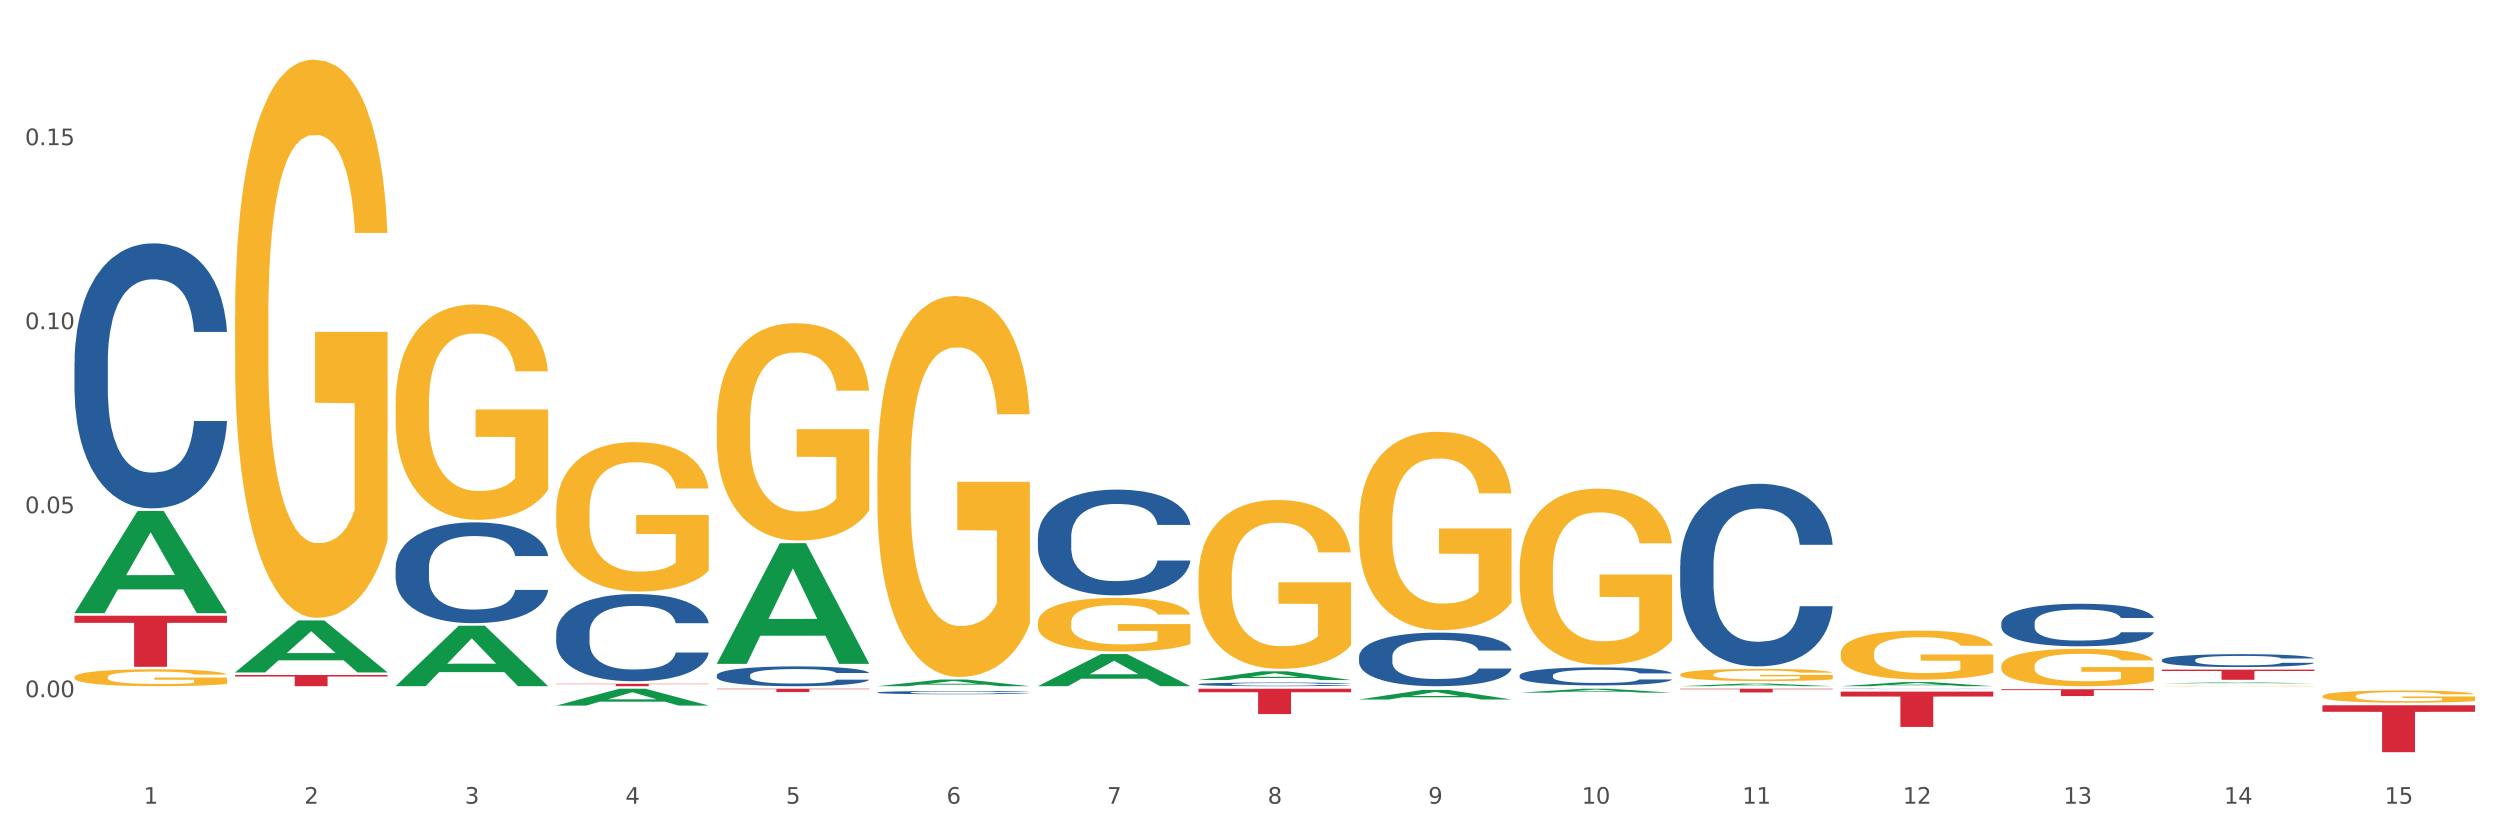 <?xml version="1.0" encoding="utf-8" standalone="no"?>
<!DOCTYPE svg PUBLIC "-//W3C//DTD SVG 1.1//EN"
  "http://www.w3.org/Graphics/SVG/1.1/DTD/svg11.dtd">
<svg xmlns:xlink="http://www.w3.org/1999/xlink" width="1080pt" height="360pt" viewBox="0 0 1080 360" xmlns="http://www.w3.org/2000/svg" version="1.1">
 <rect x="0" y="0" width="1080" height="360" fill="#333333" stroke="none"/>
 <defs>
  <style type="text/css">*{stroke-linejoin: round; stroke-linecap: butt}</style>
 </defs>
 <g id="figure_1">
  <g id="patch_1">
   <path d="M 0 360 
L 1080 360 
L 1080 0 
L 0 0 
z
" style="fill: #ffffff; stroke: #ffffff; stroke-linejoin: miter"/>
  </g>
  <g id="axes_1">
   <g id="matplotlib.axis_1">
    <g id="xtick_1">
     <g id="text_1">
      <!-- 1 -->
      <g style="fill: #4d4d4d" transform="translate(62.07 347.204) scale(0.096 -0.096)">
       <defs>
        <path id="DejaVuSans-31" d="M 794 531 
L 1825 531 
L 1825 4091 
L 703 3866 
L 703 4441 
L 1819 4666 
L 2450 4666 
L 2450 531 
L 3481 531 
L 3481 0 
L 794 0 
L 794 531 
z
" transform="scale(0.016)"/>
       </defs>
       <use xlink:href="#DejaVuSans-31"/>
      </g>
     </g>
    </g>
    <g id="xtick_2">
     <g id="text_2">
      <!-- 2 -->
      <g style="fill: #4d4d4d" transform="translate(131.436 347.204) scale(0.096 -0.096)">
       <defs>
        <path id="DejaVuSans-32" d="M 1228 531 
L 3431 531 
L 3431 0 
L 469 0 
L 469 531 
Q 828 903 1448 1529 
Q 2069 2156 2228 2338 
Q 2531 2678 2651 2914 
Q 2772 3150 2772 3378 
Q 2772 3750 2511 3984 
Q 2250 4219 1831 4219 
Q 1534 4219 1204 4116 
Q 875 4013 500 3803 
L 500 4441 
Q 881 4594 1212 4672 
Q 1544 4750 1819 4750 
Q 2544 4750 2975 4387 
Q 3406 4025 3406 3419 
Q 3406 3131 3298 2873 
Q 3191 2616 2906 2266 
Q 2828 2175 2409 1742 
Q 1991 1309 1228 531 
z
" transform="scale(0.016)"/>
       </defs>
       <use xlink:href="#DejaVuSans-32"/>
      </g>
     </g>
    </g>
    <g id="xtick_3">
     <g id="text_3">
      <!-- 3 -->
      <g style="fill: #4d4d4d" transform="translate(200.802 347.204) scale(0.096 -0.096)">
       <defs>
        <path id="DejaVuSans-33" d="M 2597 2516 
Q 3050 2419 3304 2112 
Q 3559 1806 3559 1356 
Q 3559 666 3084 287 
Q 2609 -91 1734 -91 
Q 1441 -91 1130 -33 
Q 819 25 488 141 
L 488 750 
Q 750 597 1062 519 
Q 1375 441 1716 441 
Q 2309 441 2620 675 
Q 2931 909 2931 1356 
Q 2931 1769 2642 2001 
Q 2353 2234 1838 2234 
L 1294 2234 
L 1294 2753 
L 1863 2753 
Q 2328 2753 2575 2939 
Q 2822 3125 2822 3475 
Q 2822 3834 2567 4026 
Q 2313 4219 1838 4219 
Q 1578 4219 1281 4162 
Q 984 4106 628 3988 
L 628 4550 
Q 988 4650 1302 4700 
Q 1616 4750 1894 4750 
Q 2613 4750 3031 4423 
Q 3450 4097 3450 3541 
Q 3450 3153 3228 2886 
Q 3006 2619 2597 2516 
z
" transform="scale(0.016)"/>
       </defs>
       <use xlink:href="#DejaVuSans-33"/>
      </g>
     </g>
    </g>
    <g id="xtick_4">
     <g id="text_4">
      <!-- 4 -->
      <g style="fill: #4d4d4d" transform="translate(270.169 347.204) scale(0.096 -0.096)">
       <defs>
        <path id="DejaVuSans-34" d="M 2419 4116 
L 825 1625 
L 2419 1625 
L 2419 4116 
z
M 2253 4666 
L 3047 4666 
L 3047 1625 
L 3713 1625 
L 3713 1100 
L 3047 1100 
L 3047 0 
L 2419 0 
L 2419 1100 
L 313 1100 
L 313 1709 
L 2253 4666 
z
" transform="scale(0.016)"/>
       </defs>
       <use xlink:href="#DejaVuSans-34"/>
      </g>
     </g>
    </g>
    <g id="xtick_5">
     <g id="text_5">
      <!-- 5 -->
      <g style="fill: #4d4d4d" transform="translate(339.535 347.204) scale(0.096 -0.096)">
       <defs>
        <path id="DejaVuSans-35" d="M 691 4666 
L 3169 4666 
L 3169 4134 
L 1269 4134 
L 1269 2991 
Q 1406 3038 1543 3061 
Q 1681 3084 1819 3084 
Q 2600 3084 3056 2656 
Q 3513 2228 3513 1497 
Q 3513 744 3044 326 
Q 2575 -91 1722 -91 
Q 1428 -91 1123 -41 
Q 819 9 494 109 
L 494 744 
Q 775 591 1075 516 
Q 1375 441 1709 441 
Q 2250 441 2565 725 
Q 2881 1009 2881 1497 
Q 2881 1984 2565 2268 
Q 2250 2553 1709 2553 
Q 1456 2553 1204 2497 
Q 953 2441 691 2322 
L 691 4666 
z
" transform="scale(0.016)"/>
       </defs>
       <use xlink:href="#DejaVuSans-35"/>
      </g>
     </g>
    </g>
    <g id="xtick_6">
     <g id="text_6">
      <!-- 6 -->
      <g style="fill: #4d4d4d" transform="translate(408.901 347.204) scale(0.096 -0.096)">
       <defs>
        <path id="DejaVuSans-36" d="M 2113 2584 
Q 1688 2584 1439 2293 
Q 1191 2003 1191 1497 
Q 1191 994 1439 701 
Q 1688 409 2113 409 
Q 2538 409 2786 701 
Q 3034 994 3034 1497 
Q 3034 2003 2786 2293 
Q 2538 2584 2113 2584 
z
M 3366 4563 
L 3366 3988 
Q 3128 4100 2886 4159 
Q 2644 4219 2406 4219 
Q 1781 4219 1451 3797 
Q 1122 3375 1075 2522 
Q 1259 2794 1537 2939 
Q 1816 3084 2150 3084 
Q 2853 3084 3261 2657 
Q 3669 2231 3669 1497 
Q 3669 778 3244 343 
Q 2819 -91 2113 -91 
Q 1303 -91 875 529 
Q 447 1150 447 2328 
Q 447 3434 972 4092 
Q 1497 4750 2381 4750 
Q 2619 4750 2861 4703 
Q 3103 4656 3366 4563 
z
" transform="scale(0.016)"/>
       </defs>
       <use xlink:href="#DejaVuSans-36"/>
      </g>
     </g>
    </g>
    <g id="xtick_7">
     <g id="text_7">
      <!-- 7 -->
      <g style="fill: #4d4d4d" transform="translate(478.267 347.204) scale(0.096 -0.096)">
       <defs>
        <path id="DejaVuSans-37" d="M 525 4666 
L 3525 4666 
L 3525 4397 
L 1831 0 
L 1172 0 
L 2766 4134 
L 525 4134 
L 525 4666 
z
" transform="scale(0.016)"/>
       </defs>
       <use xlink:href="#DejaVuSans-37"/>
      </g>
     </g>
    </g>
    <g id="xtick_8">
     <g id="text_8">
      <!-- 8 -->
      <g style="fill: #4d4d4d" transform="translate(547.634 347.204) scale(0.096 -0.096)">
       <defs>
        <path id="DejaVuSans-38" d="M 2034 2216 
Q 1584 2216 1326 1975 
Q 1069 1734 1069 1313 
Q 1069 891 1326 650 
Q 1584 409 2034 409 
Q 2484 409 2743 651 
Q 3003 894 3003 1313 
Q 3003 1734 2745 1975 
Q 2488 2216 2034 2216 
z
M 1403 2484 
Q 997 2584 770 2862 
Q 544 3141 544 3541 
Q 544 4100 942 4425 
Q 1341 4750 2034 4750 
Q 2731 4750 3128 4425 
Q 3525 4100 3525 3541 
Q 3525 3141 3298 2862 
Q 3072 2584 2669 2484 
Q 3125 2378 3379 2068 
Q 3634 1759 3634 1313 
Q 3634 634 3220 271 
Q 2806 -91 2034 -91 
Q 1263 -91 848 271 
Q 434 634 434 1313 
Q 434 1759 690 2068 
Q 947 2378 1403 2484 
z
M 1172 3481 
Q 1172 3119 1398 2916 
Q 1625 2713 2034 2713 
Q 2441 2713 2670 2916 
Q 2900 3119 2900 3481 
Q 2900 3844 2670 4047 
Q 2441 4250 2034 4250 
Q 1625 4250 1398 4047 
Q 1172 3844 1172 3481 
z
" transform="scale(0.016)"/>
       </defs>
       <use xlink:href="#DejaVuSans-38"/>
      </g>
     </g>
    </g>
    <g id="xtick_9">
     <g id="text_9">
      <!-- 9 -->
      <g style="fill: #4d4d4d" transform="translate(617 347.204) scale(0.096 -0.096)">
       <defs>
        <path id="DejaVuSans-39" d="M 703 97 
L 703 672 
Q 941 559 1184 500 
Q 1428 441 1663 441 
Q 2288 441 2617 861 
Q 2947 1281 2994 2138 
Q 2813 1869 2534 1725 
Q 2256 1581 1919 1581 
Q 1219 1581 811 2004 
Q 403 2428 403 3163 
Q 403 3881 828 4315 
Q 1253 4750 1959 4750 
Q 2769 4750 3195 4129 
Q 3622 3509 3622 2328 
Q 3622 1225 3098 567 
Q 2575 -91 1691 -91 
Q 1453 -91 1209 -44 
Q 966 3 703 97 
z
M 1959 2075 
Q 2384 2075 2632 2365 
Q 2881 2656 2881 3163 
Q 2881 3666 2632 3958 
Q 2384 4250 1959 4250 
Q 1534 4250 1286 3958 
Q 1038 3666 1038 3163 
Q 1038 2656 1286 2365 
Q 1534 2075 1959 2075 
z
" transform="scale(0.016)"/>
       </defs>
       <use xlink:href="#DejaVuSans-39"/>
      </g>
     </g>
    </g>
    <g id="xtick_10">
     <g id="text_10">
      <!-- 10 -->
      <g style="fill: #4d4d4d" transform="translate(683.312 347.204) scale(0.096 -0.096)">
       <defs>
        <path id="DejaVuSans-30" d="M 2034 4250 
Q 1547 4250 1301 3770 
Q 1056 3291 1056 2328 
Q 1056 1369 1301 889 
Q 1547 409 2034 409 
Q 2525 409 2770 889 
Q 3016 1369 3016 2328 
Q 3016 3291 2770 3770 
Q 2525 4250 2034 4250 
z
M 2034 4750 
Q 2819 4750 3233 4129 
Q 3647 3509 3647 2328 
Q 3647 1150 3233 529 
Q 2819 -91 2034 -91 
Q 1250 -91 836 529 
Q 422 1150 422 2328 
Q 422 3509 836 4129 
Q 1250 4750 2034 4750 
z
" transform="scale(0.016)"/>
       </defs>
       <use xlink:href="#DejaVuSans-31"/>
       <use xlink:href="#DejaVuSans-30" transform="translate(63.623 0)"/>
      </g>
     </g>
    </g>
    <g id="xtick_11">
     <g id="text_11">
      <!-- 11 -->
      <g style="fill: #4d4d4d" transform="translate(752.678 347.204) scale(0.096 -0.096)">
       <use xlink:href="#DejaVuSans-31"/>
       <use xlink:href="#DejaVuSans-31" transform="translate(63.623 0)"/>
      </g>
     </g>
    </g>
    <g id="xtick_12">
     <g id="text_12">
      <!-- 12 -->
      <g style="fill: #4d4d4d" transform="translate(822.044 347.204) scale(0.096 -0.096)">
       <use xlink:href="#DejaVuSans-31"/>
       <use xlink:href="#DejaVuSans-32" transform="translate(63.623 0)"/>
      </g>
     </g>
    </g>
    <g id="xtick_13">
     <g id="text_13">
      <!-- 13 -->
      <g style="fill: #4d4d4d" transform="translate(891.411 347.204) scale(0.096 -0.096)">
       <use xlink:href="#DejaVuSans-31"/>
       <use xlink:href="#DejaVuSans-33" transform="translate(63.623 0)"/>
      </g>
     </g>
    </g>
    <g id="xtick_14">
     <g id="text_14">
      <!-- 14 -->
      <g style="fill: #4d4d4d" transform="translate(960.777 347.204) scale(0.096 -0.096)">
       <use xlink:href="#DejaVuSans-31"/>
       <use xlink:href="#DejaVuSans-34" transform="translate(63.623 0)"/>
      </g>
     </g>
    </g>
    <g id="xtick_15">
     <g id="text_15">
      <!-- 15 -->
      <g style="fill: #4d4d4d" transform="translate(1030.143 347.204) scale(0.096 -0.096)">
       <use xlink:href="#DejaVuSans-31"/>
       <use xlink:href="#DejaVuSans-35" transform="translate(63.623 0)"/>
      </g>
     </g>
    </g>
    <g id="xtick_16"/>
    <g id="xtick_17"/>
    <g id="xtick_18"/>
    <g id="xtick_19"/>
    <g id="xtick_20"/>
    <g id="xtick_21"/>
    <g id="xtick_22"/>
    <g id="xtick_23"/>
    <g id="xtick_24"/>
    <g id="xtick_25"/>
    <g id="xtick_26"/>
    <g id="xtick_27"/>
    <g id="xtick_28"/>
    <g id="xtick_29"/>
   </g>
   <g id="matplotlib.axis_2">
    <g id="ytick_1">
     <g id="text_16">
      <!-- 0.00 -->
      <g style="fill: #4d4d4d" transform="translate(10.8 301.178) scale(0.096 -0.096)">
       <defs>
        <path id="DejaVuSans-2e" d="M 684 794 
L 1344 794 
L 1344 0 
L 684 0 
L 684 794 
z
" transform="scale(0.016)"/>
       </defs>
       <use xlink:href="#DejaVuSans-30"/>
       <use xlink:href="#DejaVuSans-2e" transform="translate(63.623 0)"/>
       <use xlink:href="#DejaVuSans-30" transform="translate(95.41 0)"/>
       <use xlink:href="#DejaVuSans-30" transform="translate(159.033 0)"/>
      </g>
     </g>
    </g>
    <g id="ytick_2">
     <g id="text_17">
      <!-- 0.05 -->
      <g style="fill: #4d4d4d" transform="translate(10.8 221.688) scale(0.096 -0.096)">
       <use xlink:href="#DejaVuSans-30"/>
       <use xlink:href="#DejaVuSans-2e" transform="translate(63.623 0)"/>
       <use xlink:href="#DejaVuSans-30" transform="translate(95.41 0)"/>
       <use xlink:href="#DejaVuSans-35" transform="translate(159.033 0)"/>
      </g>
     </g>
    </g>
    <g id="ytick_3">
     <g id="text_18">
      <!-- 0.10 -->
      <g style="fill: #4d4d4d" transform="translate(10.8 142.198) scale(0.096 -0.096)">
       <use xlink:href="#DejaVuSans-30"/>
       <use xlink:href="#DejaVuSans-2e" transform="translate(63.623 0)"/>
       <use xlink:href="#DejaVuSans-31" transform="translate(95.41 0)"/>
       <use xlink:href="#DejaVuSans-30" transform="translate(159.033 0)"/>
      </g>
     </g>
    </g>
    <g id="ytick_4">
     <g id="text_19">
      <!-- 0.15 -->
      <g style="fill: #4d4d4d" transform="translate(10.8 62.709) scale(0.096 -0.096)">
       <use xlink:href="#DejaVuSans-30"/>
       <use xlink:href="#DejaVuSans-2e" transform="translate(63.623 0)"/>
       <use xlink:href="#DejaVuSans-31" transform="translate(95.41 0)"/>
       <use xlink:href="#DejaVuSans-35" transform="translate(159.033 0)"/>
      </g>
     </g>
    </g>
    <g id="ytick_5"/>
    <g id="ytick_6"/>
    <g id="ytick_7"/>
    <g id="ytick_8"/>
   </g>
   <g id="PolyCollection_1">
    <path d="M 32.175 264.826 
L 32.243 264.785 
L 59.417 220.75 
L 70.695 220.709 
L 98.073 264.909 
L 85.029 264.909 
L 79.119 254.617 
L 51.061 254.617 
L 50.857 254.783 
L 45.151 264.909 
L 32.175 264.909 
L 32.175 264.826 
L 54.594 248.474 
L 75.586 248.433 
L 65.192 230.13 
L 65.056 230.047 
L 64.92 230.172 
L 54.526 248.433 
L 54.594 248.474 
L 32.175 264.826 
z
" clip-path="url(#pfce606ad57)" style="fill: #109648"/>
    <path d="M 240.274 220.826 
L 240.351 220.767 
L 240.351 218.645 
L 240.507 216.818 
L 241.285 212.398 
L 242.452 208.743 
L 243.308 206.798 
L 244.164 205.207 
L 245.175 203.616 
L 246.42 201.965 
L 248.676 199.549 
L 250.077 198.311 
L 251.788 197.015 
L 254.9 195.129 
L 257.157 194.068 
L 259.491 193.184 
L 263.303 192.123 
L 265.793 191.651 
L 268.438 191.297 
L 271.628 191.062 
L 274.04 191.003 
L 279.33 191.18 
L 283.843 191.71 
L 286.021 192.123 
L 288.822 192.83 
L 290.3 193.301 
L 292.712 194.244 
L 295.202 195.482 
L 296.913 196.543 
L 299.481 198.547 
L 301.426 200.551 
L 303.215 203.026 
L 304.149 204.736 
L 304.849 206.327 
L 305.471 208.154 
L 306.094 211.042 
L 292.089 211.042 
L 291.545 208.979 
L 290.689 207.034 
L 289.444 205.148 
L 288.355 203.969 
L 286.488 202.496 
L 284.776 201.553 
L 282.987 200.846 
L 280.808 200.256 
L 279.097 199.962 
L 276.685 199.726 
L 271.939 199.785 
L 268.749 200.256 
L 266.571 200.846 
L 265.17 201.376 
L 263.925 201.965 
L 262.525 202.791 
L 260.891 204.028 
L 259.724 205.148 
L 258.557 206.563 
L 257.623 207.977 
L 256.768 209.628 
L 256.067 211.396 
L 255.523 213.223 
L 255.056 215.463 
L 254.667 219.176 
L 254.667 227.25 
L 254.823 229.078 
L 255.212 231.494 
L 255.678 233.321 
L 256.456 235.502 
L 257.157 236.975 
L 258.479 239.097 
L 259.957 240.865 
L 261.124 241.985 
L 262.291 242.928 
L 264.314 244.225 
L 266.571 245.286 
L 268.516 245.934 
L 271.161 246.524 
L 272.95 246.759 
L 274.506 246.877 
L 278.319 246.877 
L 281.042 246.7 
L 284.076 246.288 
L 286.41 245.757 
L 288.355 245.109 
L 290.533 244.048 
L 291.934 243.046 
L 291.934 230.728 
L 274.818 230.669 
L 274.818 222.476 
L 306.172 222.476 
L 306.172 246.524 
L 304.849 247.761 
L 303.371 248.881 
L 301.815 249.883 
L 299.481 251.121 
L 296.68 252.3 
L 294.19 253.125 
L 291.545 253.832 
L 288.433 254.48 
L 284.387 255.07 
L 281.897 255.305 
L 278.785 255.482 
L 275.129 255.541 
L 271.939 255.423 
L 268.827 255.129 
L 265.559 254.598 
L 262.369 253.832 
L 259.957 253.066 
L 257.546 252.123 
L 254.978 250.885 
L 252.955 249.706 
L 251.399 248.645 
L 249.688 247.29 
L 247.82 245.522 
L 246.42 243.93 
L 245.175 242.28 
L 243.853 240.158 
L 242.919 238.331 
L 241.985 236.032 
L 241.441 234.323 
L 240.818 231.671 
L 240.351 227.958 
L 240.274 220.826 
z
" clip-path="url(#pfce606ad57)" style="fill: #f7b32b"/>
    <path d="M 170.907 174.522 
L 170.985 174.437 
L 170.985 171.378 
L 171.141 168.744 
L 171.919 162.371 
L 173.086 157.102 
L 173.942 154.298 
L 174.798 152.004 
L 175.809 149.71 
L 177.054 147.33 
L 179.31 143.846 
L 180.71 142.062 
L 182.422 140.193 
L 185.534 137.473 
L 187.79 135.944 
L 190.124 134.669 
L 193.937 133.14 
L 196.426 132.46 
L 199.072 131.95 
L 202.261 131.61 
L 204.673 131.525 
L 209.964 131.78 
L 214.476 132.545 
L 216.655 133.14 
L 219.456 134.159 
L 220.934 134.839 
L 223.346 136.199 
L 225.835 137.983 
L 227.547 139.513 
L 230.114 142.402 
L 232.059 145.291 
L 233.849 148.86 
L 234.783 151.324 
L 235.483 153.618 
L 236.105 156.253 
L 236.728 160.416 
L 222.723 160.416 
L 222.179 157.442 
L 221.323 154.638 
L 220.078 151.919 
L 218.989 150.22 
L 217.122 148.095 
L 215.41 146.736 
L 213.62 145.716 
L 211.442 144.866 
L 209.73 144.441 
L 207.319 144.101 
L 202.573 144.186 
L 199.383 144.866 
L 197.204 145.716 
L 195.804 146.481 
L 194.559 147.33 
L 193.159 148.52 
L 191.525 150.304 
L 190.358 151.919 
L 189.191 153.958 
L 188.257 155.998 
L 187.401 158.377 
L 186.701 160.926 
L 186.157 163.56 
L 185.69 166.789 
L 185.301 172.143 
L 185.301 183.784 
L 185.456 186.419 
L 185.845 189.902 
L 186.312 192.537 
L 187.09 195.681 
L 187.79 197.805 
L 189.113 200.864 
L 190.591 203.413 
L 191.758 205.028 
L 192.925 206.387 
L 194.948 208.257 
L 197.204 209.786 
L 199.149 210.721 
L 201.795 211.571 
L 203.584 211.911 
L 205.14 212.081 
L 208.952 212.081 
L 211.675 211.826 
L 214.71 211.231 
L 217.044 210.466 
L 218.989 209.532 
L 221.167 208.002 
L 222.568 206.557 
L 222.568 188.798 
L 205.451 188.713 
L 205.451 176.901 
L 236.805 176.901 
L 236.805 211.571 
L 235.483 213.355 
L 234.004 214.97 
L 232.448 216.414 
L 230.114 218.199 
L 227.314 219.898 
L 224.824 221.088 
L 222.179 222.108 
L 219.067 223.042 
L 215.021 223.892 
L 212.531 224.232 
L 209.419 224.487 
L 205.763 224.572 
L 202.573 224.402 
L 199.461 223.977 
L 196.193 223.212 
L 193.003 222.108 
L 190.591 221.003 
L 188.179 219.643 
L 185.612 217.859 
L 183.589 216.16 
L 182.033 214.63 
L 180.321 212.676 
L 178.454 210.126 
L 177.054 207.832 
L 175.809 205.453 
L 174.486 202.394 
L 173.553 199.76 
L 172.619 196.446 
L 172.074 193.981 
L 171.452 190.157 
L 170.985 184.804 
L 170.907 174.522 
z
" clip-path="url(#pfce606ad57)" style="fill: #f7b32b"/>
    <path d="M 101.541 137.199 
L 101.619 136.979 
L 101.619 129.05 
L 101.775 122.223 
L 102.553 105.705 
L 103.72 92.051 
L 104.575 84.783 
L 105.431 78.836 
L 106.443 72.89 
L 107.688 66.723 
L 109.944 57.694 
L 111.344 53.069 
L 113.056 48.224 
L 116.168 41.176 
L 118.424 37.212 
L 120.758 33.908 
L 124.57 29.944 
L 127.06 28.182 
L 129.705 26.861 
L 132.895 25.98 
L 135.307 25.759 
L 140.598 26.42 
L 145.11 28.402 
L 147.289 29.944 
L 150.089 32.587 
L 151.568 34.349 
L 153.979 37.872 
L 156.469 42.497 
L 158.181 46.462 
L 160.748 53.95 
L 162.693 61.438 
L 164.483 70.688 
L 165.416 77.074 
L 166.117 83.021 
L 166.739 89.848 
L 167.361 100.64 
L 153.357 100.64 
L 152.812 92.931 
L 151.957 85.664 
L 150.712 78.616 
L 149.623 74.211 
L 147.755 68.706 
L 146.044 65.182 
L 144.254 62.539 
L 142.076 60.337 
L 140.364 59.235 
L 137.952 58.354 
L 133.206 58.575 
L 130.017 60.337 
L 127.838 62.539 
L 126.438 64.521 
L 125.193 66.723 
L 123.792 69.807 
L 122.159 74.432 
L 120.992 78.616 
L 119.825 83.902 
L 118.891 89.187 
L 118.035 95.354 
L 117.335 101.961 
L 116.79 108.788 
L 116.324 117.157 
L 115.935 131.032 
L 115.935 161.205 
L 116.09 168.032 
L 116.479 177.062 
L 116.946 183.889 
L 117.724 192.038 
L 118.424 197.544 
L 119.747 205.472 
L 121.225 212.079 
L 122.392 216.264 
L 123.559 219.787 
L 125.582 224.633 
L 127.838 228.597 
L 129.783 231.019 
L 132.428 233.222 
L 134.218 234.103 
L 135.774 234.543 
L 139.586 234.543 
L 142.309 233.882 
L 145.343 232.341 
L 147.678 230.359 
L 149.623 227.936 
L 151.801 223.972 
L 153.201 220.228 
L 153.201 174.199 
L 136.085 173.978 
L 136.085 143.366 
L 167.439 143.366 
L 167.439 233.222 
L 166.117 237.847 
L 164.638 242.031 
L 163.082 245.775 
L 160.748 250.4 
L 157.947 254.805 
L 155.458 257.888 
L 152.812 260.531 
L 149.7 262.954 
L 145.655 265.156 
L 143.165 266.037 
L 140.053 266.698 
L 136.396 266.918 
L 133.206 266.477 
L 130.094 265.376 
L 126.827 263.394 
L 123.637 260.531 
L 121.225 257.668 
L 118.813 254.144 
L 116.246 249.519 
L 114.223 245.115 
L 112.667 241.15 
L 110.955 236.085 
L 109.088 229.478 
L 107.688 223.531 
L 106.443 217.365 
L 105.12 209.436 
L 104.186 202.609 
L 103.253 194.02 
L 102.708 187.633 
L 102.086 177.722 
L 101.619 163.847 
L 101.541 137.199 
z
" clip-path="url(#pfce606ad57)" style="fill: #f7b32b"/>
    <path d="M 32.175 292.523 
L 32.253 292.516 
L 32.253 292.276 
L 32.408 292.07 
L 33.186 291.571 
L 34.353 291.158 
L 35.209 290.938 
L 36.065 290.759 
L 37.076 290.579 
L 38.321 290.393 
L 40.578 290.12 
L 41.978 289.98 
L 43.69 289.833 
L 46.802 289.62 
L 49.058 289.501 
L 51.392 289.401 
L 55.204 289.281 
L 57.694 289.228 
L 60.339 289.188 
L 63.529 289.161 
L 65.941 289.154 
L 71.231 289.174 
L 75.744 289.234 
L 77.922 289.281 
L 80.723 289.361 
L 82.201 289.414 
L 84.613 289.521 
L 87.103 289.66 
L 88.815 289.78 
L 91.382 290.007 
L 93.327 290.233 
L 95.116 290.512 
L 96.05 290.705 
L 96.75 290.885 
L 97.373 291.092 
L 97.995 291.418 
L 83.991 291.418 
L 83.446 291.185 
L 82.59 290.965 
L 81.346 290.752 
L 80.256 290.619 
L 78.389 290.452 
L 76.677 290.346 
L 74.888 290.266 
L 72.71 290.2 
L 70.998 290.166 
L 68.586 290.14 
L 63.84 290.146 
L 60.65 290.2 
L 58.472 290.266 
L 57.071 290.326 
L 55.827 290.393 
L 54.426 290.486 
L 52.792 290.626 
L 51.625 290.752 
L 50.458 290.912 
L 49.525 291.072 
L 48.669 291.258 
L 47.969 291.458 
L 47.424 291.664 
L 46.957 291.917 
L 46.568 292.336 
L 46.568 293.248 
L 46.724 293.455 
L 47.113 293.727 
L 47.58 293.934 
L 48.358 294.18 
L 49.058 294.347 
L 50.381 294.586 
L 51.859 294.786 
L 53.026 294.912 
L 54.193 295.019 
L 56.216 295.165 
L 58.472 295.285 
L 60.417 295.358 
L 63.062 295.425 
L 64.852 295.452 
L 66.408 295.465 
L 70.22 295.465 
L 72.943 295.445 
L 75.977 295.398 
L 78.311 295.338 
L 80.256 295.265 
L 82.435 295.145 
L 83.835 295.032 
L 83.835 293.641 
L 66.719 293.634 
L 66.719 292.709 
L 98.073 292.709 
L 98.073 295.425 
L 96.75 295.565 
L 95.272 295.691 
L 93.716 295.804 
L 91.382 295.944 
L 88.581 296.077 
L 86.091 296.17 
L 83.446 296.25 
L 80.334 296.323 
L 76.288 296.39 
L 73.799 296.417 
L 70.687 296.437 
L 67.03 296.443 
L 63.84 296.43 
L 60.728 296.397 
L 57.461 296.337 
L 54.271 296.25 
L 51.859 296.164 
L 49.447 296.057 
L 46.879 295.917 
L 44.857 295.784 
L 43.301 295.665 
L 41.589 295.511 
L 39.722 295.312 
L 38.321 295.132 
L 37.076 294.946 
L 35.754 294.706 
L 34.82 294.5 
L 33.887 294.24 
L 33.342 294.047 
L 32.72 293.747 
L 32.253 293.328 
L 32.175 292.523 
z
" clip-path="url(#pfce606ad57)" style="fill: #f7b32b"/>
    <path d="M 933.936 285.106 
L 934.014 285.101 
L 934.014 284.958 
L 934.247 284.765 
L 935.104 284.408 
L 936.195 284.138 
L 938.064 283.821 
L 939.077 283.689 
L 940.401 283.541 
L 943.127 283.301 
L 946.243 283.097 
L 948.424 282.985 
L 950.06 282.914 
L 953.721 282.786 
L 955.824 282.73 
L 958.005 282.685 
L 959.874 282.654 
L 962.99 282.618 
L 965.483 282.603 
L 968.365 282.598 
L 970.779 282.603 
L 973.973 282.623 
L 978.647 282.685 
L 980.438 282.72 
L 982.853 282.781 
L 985.346 282.863 
L 987.371 282.945 
L 989.708 283.062 
L 992.122 283.215 
L 994.459 283.408 
L 996.095 283.587 
L 997.419 283.776 
L 998.587 284.005 
L 999.444 284.255 
L 999.834 284.464 
L 985.579 284.464 
L 985.19 284.275 
L 984.411 284.071 
L 983.632 283.934 
L 982.775 283.821 
L 981.451 283.694 
L 980.283 283.612 
L 978.335 283.516 
L 976.544 283.454 
L 975.064 283.419 
L 973.272 283.388 
L 969.455 283.357 
L 966.729 283.357 
L 965.015 283.368 
L 962.912 283.393 
L 961.121 283.429 
L 959.018 283.49 
L 957.382 283.556 
L 955.746 283.643 
L 954.811 283.704 
L 953.409 283.816 
L 952.475 283.908 
L 951.228 284.066 
L 950.527 284.178 
L 949.281 284.469 
L 948.736 284.683 
L 948.502 284.831 
L 948.346 284.994 
L 948.346 285.789 
L 948.814 286.146 
L 949.203 286.299 
L 949.826 286.472 
L 950.995 286.697 
L 952.708 286.916 
L 954.5 287.074 
L 955.98 287.171 
L 957.382 287.242 
L 958.784 287.298 
L 960.498 287.349 
L 961.9 287.38 
L 964.003 287.411 
L 966.495 287.426 
L 968.443 287.426 
L 972.415 287.4 
L 974.207 287.375 
L 975.92 287.339 
L 977.79 287.283 
L 979.27 287.222 
L 980.127 287.176 
L 981.529 287.079 
L 982.619 286.977 
L 983.554 286.86 
L 984.177 286.758 
L 984.878 286.605 
L 985.423 286.432 
L 985.579 286.34 
L 999.834 286.34 
L 999.522 286.523 
L 998.977 286.702 
L 997.886 286.942 
L 997.03 287.079 
L 995.705 287.247 
L 994.303 287.39 
L 992.356 287.548 
L 990.564 287.665 
L 988.695 287.767 
L 986.67 287.859 
L 983.009 287.987 
L 981.685 288.022 
L 978.88 288.084 
L 976.699 288.119 
L 973.506 288.155 
L 970.234 288.175 
L 966.807 288.18 
L 963.769 288.17 
L 960.42 288.14 
L 958.317 288.109 
L 955.98 288.063 
L 953.253 287.992 
L 950.683 287.905 
L 948.268 287.803 
L 946.009 287.686 
L 943.906 287.553 
L 941.18 287.334 
L 939.155 287.12 
L 937.675 286.921 
L 936.662 286.753 
L 935.65 286.539 
L 935.104 286.391 
L 934.247 286.034 
L 933.936 285.703 
L 933.936 285.106 
z
" clip-path="url(#pfce606ad57)" style="fill: #255c99"/>
    <path d="M 864.57 269.081 
L 864.648 269.064 
L 864.648 268.594 
L 864.881 267.956 
L 865.738 266.781 
L 866.829 265.891 
L 868.698 264.85 
L 869.711 264.413 
L 871.035 263.927 
L 873.761 263.138 
L 876.877 262.466 
L 879.058 262.097 
L 880.694 261.862 
L 884.355 261.442 
L 886.458 261.257 
L 888.639 261.106 
L 890.508 261.005 
L 893.624 260.888 
L 896.117 260.838 
L 898.999 260.821 
L 901.413 260.838 
L 904.607 260.905 
L 909.281 261.106 
L 911.072 261.224 
L 913.487 261.425 
L 915.979 261.694 
L 918.005 261.962 
L 920.341 262.349 
L 922.756 262.852 
L 925.093 263.49 
L 926.729 264.078 
L 928.053 264.699 
L 929.221 265.454 
L 930.078 266.277 
L 930.468 266.965 
L 916.213 266.965 
L 915.824 266.344 
L 915.045 265.673 
L 914.266 265.219 
L 913.409 264.85 
L 912.085 264.43 
L 910.916 264.162 
L 908.969 263.843 
L 907.177 263.641 
L 905.697 263.524 
L 903.906 263.423 
L 900.089 263.322 
L 897.363 263.322 
L 895.649 263.356 
L 893.546 263.44 
L 891.754 263.557 
L 889.651 263.759 
L 888.016 263.977 
L 886.38 264.262 
L 885.445 264.464 
L 884.043 264.833 
L 883.108 265.135 
L 881.862 265.656 
L 881.161 266.025 
L 879.915 266.982 
L 879.369 267.687 
L 879.136 268.174 
L 878.98 268.711 
L 878.98 271.33 
L 879.447 272.505 
L 879.837 273.009 
L 880.46 273.58 
L 881.628 274.319 
L 883.342 275.04 
L 885.134 275.561 
L 886.614 275.88 
L 888.016 276.115 
L 889.418 276.3 
L 891.131 276.467 
L 892.533 276.568 
L 894.637 276.669 
L 897.129 276.719 
L 899.076 276.719 
L 903.049 276.635 
L 904.841 276.551 
L 906.554 276.434 
L 908.424 276.249 
L 909.904 276.048 
L 910.76 275.897 
L 912.163 275.578 
L 913.253 275.242 
L 914.188 274.856 
L 914.811 274.52 
L 915.512 274.016 
L 916.057 273.446 
L 916.213 273.143 
L 930.468 273.143 
L 930.156 273.748 
L 929.611 274.335 
L 928.52 275.124 
L 927.663 275.578 
L 926.339 276.132 
L 924.937 276.602 
L 922.99 277.122 
L 921.198 277.508 
L 919.329 277.844 
L 917.304 278.146 
L 913.643 278.566 
L 912.318 278.683 
L 909.514 278.885 
L 907.333 279.002 
L 904.14 279.12 
L 900.868 279.187 
L 897.441 279.204 
L 894.403 279.17 
L 891.053 279.07 
L 888.95 278.969 
L 886.614 278.818 
L 883.887 278.583 
L 881.317 278.297 
L 878.902 277.962 
L 876.643 277.575 
L 874.54 277.139 
L 871.814 276.417 
L 869.789 275.712 
L 868.309 275.057 
L 867.296 274.503 
L 866.283 273.798 
L 865.738 273.311 
L 864.881 272.136 
L 864.57 271.045 
L 864.57 269.081 
z
" clip-path="url(#pfce606ad57)" style="fill: #255c99"/>
    <path d="M 795.203 297.606 
L 795.281 297.605 
L 795.281 297.601 
L 795.515 297.595 
L 796.372 297.585 
L 797.462 297.577 
L 799.332 297.567 
L 800.344 297.563 
L 801.669 297.559 
L 804.395 297.551 
L 807.511 297.545 
L 809.692 297.542 
L 811.327 297.54 
L 814.988 297.536 
L 817.092 297.534 
L 819.273 297.533 
L 821.142 297.532 
L 824.258 297.531 
L 826.75 297.531 
L 829.632 297.53 
L 832.047 297.531 
L 835.241 297.531 
L 839.914 297.533 
L 841.706 297.534 
L 844.121 297.536 
L 846.613 297.538 
L 848.638 297.541 
L 850.975 297.544 
L 853.39 297.549 
L 855.727 297.555 
L 857.362 297.56 
L 858.687 297.566 
L 859.855 297.573 
L 860.712 297.58 
L 861.101 297.586 
L 846.847 297.586 
L 846.457 297.581 
L 845.678 297.575 
L 844.899 297.57 
L 844.043 297.567 
L 842.718 297.563 
L 841.55 297.561 
L 839.603 297.558 
L 837.811 297.556 
L 836.331 297.555 
L 834.54 297.554 
L 830.723 297.553 
L 827.997 297.553 
L 826.283 297.553 
L 824.18 297.554 
L 822.388 297.555 
L 820.285 297.557 
L 818.649 297.559 
L 817.014 297.562 
L 816.079 297.564 
L 814.677 297.567 
L 813.742 297.57 
L 812.496 297.574 
L 811.795 297.578 
L 810.548 297.586 
L 810.003 297.593 
L 809.77 297.597 
L 809.614 297.602 
L 809.614 297.626 
L 810.081 297.637 
L 810.471 297.641 
L 811.094 297.647 
L 812.262 297.653 
L 813.976 297.66 
L 815.767 297.665 
L 817.247 297.667 
L 818.649 297.67 
L 820.051 297.671 
L 821.765 297.673 
L 823.167 297.674 
L 825.27 297.675 
L 827.763 297.675 
L 829.71 297.675 
L 833.683 297.674 
L 835.474 297.674 
L 837.188 297.672 
L 839.057 297.671 
L 840.537 297.669 
L 841.394 297.668 
L 842.796 297.665 
L 843.887 297.662 
L 844.822 297.658 
L 845.445 297.655 
L 846.146 297.65 
L 846.691 297.645 
L 846.847 297.643 
L 861.101 297.643 
L 860.79 297.648 
L 860.245 297.653 
L 859.154 297.661 
L 858.297 297.665 
L 856.973 297.67 
L 855.571 297.674 
L 853.624 297.679 
L 851.832 297.682 
L 849.963 297.685 
L 847.937 297.688 
L 844.276 297.692 
L 842.952 297.693 
L 840.148 297.695 
L 837.967 297.696 
L 834.773 297.697 
L 831.502 297.698 
L 828.074 297.698 
L 825.037 297.697 
L 821.687 297.696 
L 819.584 297.696 
L 817.247 297.694 
L 814.521 297.692 
L 811.951 297.689 
L 809.536 297.686 
L 807.277 297.683 
L 805.174 297.679 
L 802.448 297.672 
L 800.422 297.666 
L 798.942 297.66 
L 797.93 297.655 
L 796.917 297.649 
L 796.372 297.644 
L 795.515 297.633 
L 795.203 297.623 
L 795.203 297.606 
z
" clip-path="url(#pfce606ad57)" style="fill: #255c99"/>
    <path d="M 725.837 244.438 
L 725.915 244.366 
L 725.915 242.349 
L 726.149 239.611 
L 727.006 234.567 
L 728.096 230.749 
L 729.966 226.282 
L 730.978 224.408 
L 732.302 222.319 
L 735.029 218.932 
L 738.144 216.051 
L 740.325 214.465 
L 741.961 213.457 
L 745.622 211.655 
L 747.725 210.863 
L 749.906 210.214 
L 751.776 209.782 
L 754.891 209.278 
L 757.384 209.062 
L 760.266 208.99 
L 762.681 209.062 
L 765.874 209.35 
L 770.548 210.214 
L 772.34 210.719 
L 774.754 211.583 
L 777.247 212.736 
L 779.272 213.889 
L 781.609 215.546 
L 784.024 217.708 
L 786.36 220.446 
L 787.996 222.967 
L 789.32 225.633 
L 790.489 228.875 
L 791.346 232.406 
L 791.735 235.36 
L 777.481 235.36 
L 777.091 232.694 
L 776.312 229.812 
L 775.533 227.867 
L 774.676 226.282 
L 773.352 224.48 
L 772.184 223.328 
L 770.237 221.959 
L 768.445 221.094 
L 766.965 220.59 
L 765.173 220.157 
L 761.357 219.725 
L 758.63 219.725 
L 756.917 219.869 
L 754.814 220.229 
L 753.022 220.734 
L 750.919 221.598 
L 749.283 222.535 
L 747.647 223.76 
L 746.713 224.624 
L 745.311 226.21 
L 744.376 227.506 
L 743.13 229.74 
L 742.429 231.325 
L 741.182 235.432 
L 740.637 238.458 
L 740.403 240.547 
L 740.248 242.853 
L 740.248 254.093 
L 740.715 259.136 
L 741.104 261.298 
L 741.727 263.748 
L 742.896 266.918 
L 744.61 270.016 
L 746.401 272.249 
L 747.881 273.618 
L 749.283 274.627 
L 750.685 275.42 
L 752.399 276.14 
L 753.801 276.572 
L 755.904 277.005 
L 758.397 277.221 
L 760.344 277.221 
L 764.317 276.861 
L 766.108 276.5 
L 767.822 275.996 
L 769.691 275.203 
L 771.171 274.339 
L 772.028 273.69 
L 773.43 272.321 
L 774.521 270.88 
L 775.455 269.223 
L 776.079 267.782 
L 776.78 265.621 
L 777.325 263.171 
L 777.481 261.874 
L 791.735 261.874 
L 791.424 264.468 
L 790.878 266.99 
L 789.788 270.376 
L 788.931 272.321 
L 787.607 274.699 
L 786.205 276.717 
L 784.257 278.95 
L 782.466 280.607 
L 780.596 282.048 
L 778.571 283.345 
L 774.91 285.146 
L 773.586 285.651 
L 770.782 286.515 
L 768.601 287.02 
L 765.407 287.524 
L 762.136 287.812 
L 758.708 287.884 
L 755.67 287.74 
L 752.321 287.308 
L 750.218 286.876 
L 747.881 286.227 
L 745.155 285.218 
L 742.584 283.994 
L 740.17 282.553 
L 737.911 280.895 
L 735.808 279.022 
L 733.081 275.924 
L 731.056 272.898 
L 729.576 270.088 
L 728.563 267.71 
L 727.551 264.684 
L 727.006 262.595 
L 726.149 257.551 
L 725.837 252.868 
L 725.837 244.438 
z
" clip-path="url(#pfce606ad57)" style="fill: #255c99"/>
    <path d="M 656.471 291.8 
L 656.549 291.793 
L 656.549 291.593 
L 656.783 291.323 
L 657.639 290.824 
L 658.73 290.447 
L 660.599 290.005 
L 661.612 289.82 
L 662.936 289.613 
L 665.662 289.279 
L 668.778 288.994 
L 670.959 288.837 
L 672.595 288.737 
L 676.256 288.559 
L 678.359 288.481 
L 680.54 288.417 
L 682.41 288.374 
L 685.525 288.324 
L 688.018 288.303 
L 690.9 288.296 
L 693.315 288.303 
L 696.508 288.331 
L 701.182 288.417 
L 702.973 288.467 
L 705.388 288.552 
L 707.881 288.666 
L 709.906 288.78 
L 712.243 288.944 
L 714.657 289.158 
L 716.994 289.428 
L 718.63 289.677 
L 719.954 289.941 
L 721.123 290.261 
L 721.979 290.61 
L 722.369 290.902 
L 708.114 290.902 
L 707.725 290.639 
L 706.946 290.354 
L 706.167 290.162 
L 705.31 290.005 
L 703.986 289.827 
L 702.818 289.713 
L 700.87 289.578 
L 699.079 289.492 
L 697.599 289.442 
L 695.807 289.4 
L 691.99 289.357 
L 689.264 289.357 
L 687.55 289.371 
L 685.447 289.407 
L 683.656 289.457 
L 681.553 289.542 
L 679.917 289.635 
L 678.281 289.756 
L 677.346 289.841 
L 675.944 289.998 
L 675.01 290.126 
L 673.763 290.347 
L 673.062 290.504 
L 671.816 290.91 
L 671.271 291.209 
L 671.037 291.415 
L 670.881 291.643 
L 670.881 292.754 
L 671.349 293.253 
L 671.738 293.466 
L 672.361 293.708 
L 673.53 294.022 
L 675.243 294.328 
L 677.035 294.549 
L 678.515 294.684 
L 679.917 294.784 
L 681.319 294.862 
L 683.033 294.933 
L 684.435 294.976 
L 686.538 295.019 
L 689.03 295.04 
L 690.978 295.04 
L 694.95 295.005 
L 696.742 294.969 
L 698.456 294.919 
L 700.325 294.841 
L 701.805 294.755 
L 702.662 294.691 
L 704.064 294.556 
L 705.154 294.413 
L 706.089 294.25 
L 706.712 294.107 
L 707.413 293.894 
L 707.959 293.651 
L 708.114 293.523 
L 722.369 293.523 
L 722.057 293.78 
L 721.512 294.029 
L 720.422 294.364 
L 719.565 294.556 
L 718.241 294.791 
L 716.838 294.99 
L 714.891 295.211 
L 713.1 295.375 
L 711.23 295.517 
L 709.205 295.646 
L 705.544 295.824 
L 704.22 295.873 
L 701.416 295.959 
L 699.235 296.009 
L 696.041 296.059 
L 692.769 296.087 
L 689.342 296.094 
L 686.304 296.08 
L 682.955 296.037 
L 680.852 295.995 
L 678.515 295.93 
L 675.789 295.831 
L 673.218 295.71 
L 670.803 295.567 
L 668.544 295.403 
L 666.441 295.218 
L 663.715 294.912 
L 661.69 294.613 
L 660.21 294.335 
L 659.197 294.1 
L 658.185 293.801 
L 657.639 293.594 
L 656.783 293.096 
L 656.471 292.633 
L 656.471 291.8 
z
" clip-path="url(#pfce606ad57)" style="fill: #255c99"/>
    <path d="M 587.105 283.697 
L 587.183 283.676 
L 587.183 283.084 
L 587.416 282.281 
L 588.273 280.802 
L 589.364 279.681 
L 591.233 278.371 
L 592.246 277.821 
L 593.57 277.208 
L 596.296 276.215 
L 599.412 275.369 
L 601.593 274.904 
L 603.229 274.608 
L 606.89 274.08 
L 608.993 273.847 
L 611.174 273.657 
L 613.043 273.53 
L 616.159 273.382 
L 618.652 273.319 
L 621.534 273.298 
L 623.948 273.319 
L 627.142 273.403 
L 631.816 273.657 
L 633.607 273.805 
L 636.022 274.059 
L 638.514 274.397 
L 640.54 274.735 
L 642.877 275.221 
L 645.291 275.855 
L 647.628 276.659 
L 649.264 277.398 
L 650.588 278.181 
L 651.756 279.132 
L 652.613 280.167 
L 653.003 281.034 
L 638.748 281.034 
L 638.359 280.252 
L 637.58 279.407 
L 636.801 278.836 
L 635.944 278.371 
L 634.62 277.842 
L 633.451 277.504 
L 631.504 277.103 
L 629.713 276.849 
L 628.233 276.701 
L 626.441 276.574 
L 622.624 276.447 
L 619.898 276.447 
L 618.184 276.49 
L 616.081 276.595 
L 614.29 276.743 
L 612.186 276.997 
L 610.551 277.272 
L 608.915 277.631 
L 607.98 277.885 
L 606.578 278.35 
L 605.643 278.73 
L 604.397 279.385 
L 603.696 279.85 
L 602.45 281.055 
L 601.905 281.943 
L 601.671 282.556 
L 601.515 283.232 
L 601.515 286.53 
L 601.982 288.009 
L 602.372 288.644 
L 602.995 289.362 
L 604.163 290.292 
L 605.877 291.201 
L 607.669 291.856 
L 609.149 292.258 
L 610.551 292.554 
L 611.953 292.787 
L 613.666 292.998 
L 615.069 293.125 
L 617.172 293.252 
L 619.664 293.315 
L 621.612 293.315 
L 625.584 293.209 
L 627.376 293.104 
L 629.089 292.956 
L 630.959 292.723 
L 632.439 292.469 
L 633.296 292.279 
L 634.698 291.878 
L 635.788 291.455 
L 636.723 290.969 
L 637.346 290.546 
L 638.047 289.912 
L 638.592 289.193 
L 638.748 288.813 
L 653.003 288.813 
L 652.691 289.574 
L 652.146 290.313 
L 651.055 291.307 
L 650.199 291.878 
L 648.874 292.575 
L 647.472 293.167 
L 645.525 293.822 
L 643.733 294.308 
L 641.864 294.731 
L 639.839 295.112 
L 636.178 295.64 
L 634.853 295.788 
L 632.049 296.042 
L 629.868 296.19 
L 626.675 296.338 
L 623.403 296.422 
L 619.976 296.443 
L 616.938 296.401 
L 613.589 296.274 
L 611.485 296.147 
L 609.149 295.957 
L 606.422 295.661 
L 603.852 295.302 
L 601.437 294.879 
L 599.178 294.393 
L 597.075 293.843 
L 594.349 292.934 
L 592.324 292.047 
L 590.844 291.222 
L 589.831 290.525 
L 588.818 289.637 
L 588.273 289.024 
L 587.416 287.544 
L 587.105 286.171 
L 587.105 283.697 
z
" clip-path="url(#pfce606ad57)" style="fill: #255c99"/>
    <path d="M 517.739 295.572 
L 517.816 295.571 
L 517.816 295.53 
L 518.05 295.476 
L 518.907 295.374 
L 519.997 295.298 
L 521.867 295.208 
L 522.88 295.171 
L 524.204 295.129 
L 526.93 295.061 
L 530.046 295.003 
L 532.227 294.972 
L 533.863 294.951 
L 537.523 294.915 
L 539.627 294.899 
L 541.808 294.886 
L 543.677 294.878 
L 546.793 294.868 
L 549.285 294.863 
L 552.167 294.862 
L 554.582 294.863 
L 557.776 294.869 
L 562.449 294.886 
L 564.241 294.896 
L 566.656 294.914 
L 569.148 294.937 
L 571.173 294.96 
L 573.51 294.993 
L 575.925 295.037 
L 578.262 295.091 
L 579.898 295.142 
L 581.222 295.195 
L 582.39 295.26 
L 583.247 295.331 
L 583.636 295.39 
L 569.382 295.39 
L 568.992 295.337 
L 568.214 295.279 
L 567.435 295.24 
L 566.578 295.208 
L 565.254 295.172 
L 564.085 295.149 
L 562.138 295.122 
L 560.346 295.104 
L 558.866 295.094 
L 557.075 295.086 
L 553.258 295.077 
L 550.532 295.077 
L 548.818 295.08 
L 546.715 295.087 
L 544.923 295.097 
L 542.82 295.115 
L 541.184 295.133 
L 539.549 295.158 
L 538.614 295.175 
L 537.212 295.207 
L 536.277 295.233 
L 535.031 295.278 
L 534.33 295.309 
L 533.084 295.392 
L 532.538 295.452 
L 532.305 295.494 
L 532.149 295.541 
L 532.149 295.766 
L 532.616 295.867 
L 533.006 295.91 
L 533.629 295.959 
L 534.797 296.023 
L 536.511 296.085 
L 538.302 296.13 
L 539.782 296.157 
L 541.184 296.178 
L 542.587 296.193 
L 544.3 296.208 
L 545.702 296.217 
L 547.805 296.225 
L 550.298 296.23 
L 552.245 296.23 
L 556.218 296.222 
L 558.009 296.215 
L 559.723 296.205 
L 561.593 296.189 
L 563.073 296.172 
L 563.929 296.159 
L 565.331 296.131 
L 566.422 296.102 
L 567.357 296.069 
L 567.98 296.04 
L 568.681 295.997 
L 569.226 295.948 
L 569.382 295.922 
L 583.636 295.922 
L 583.325 295.974 
L 582.78 296.024 
L 581.689 296.092 
L 580.832 296.131 
L 579.508 296.179 
L 578.106 296.219 
L 576.159 296.264 
L 574.367 296.297 
L 572.498 296.326 
L 570.472 296.352 
L 566.811 296.388 
L 565.487 296.399 
L 562.683 296.416 
L 560.502 296.426 
L 557.308 296.436 
L 554.037 296.442 
L 550.61 296.443 
L 547.572 296.44 
L 544.222 296.432 
L 542.119 296.423 
L 539.782 296.41 
L 537.056 296.39 
L 534.486 296.365 
L 532.071 296.336 
L 529.812 296.303 
L 527.709 296.266 
L 524.983 296.204 
L 522.957 296.143 
L 521.477 296.087 
L 520.465 296.039 
L 519.452 295.978 
L 518.907 295.936 
L 518.05 295.835 
L 517.739 295.741 
L 517.739 295.572 
z
" clip-path="url(#pfce606ad57)" style="fill: #255c99"/>
    <path d="M 448.372 232.038 
L 448.45 231.996 
L 448.45 230.828 
L 448.684 229.242 
L 449.541 226.32 
L 450.631 224.108 
L 452.501 221.52 
L 453.513 220.435 
L 454.837 219.225 
L 457.564 217.263 
L 460.679 215.594 
L 462.861 214.675 
L 464.496 214.091 
L 468.157 213.048 
L 470.26 212.589 
L 472.441 212.213 
L 474.311 211.962 
L 477.427 211.67 
L 479.919 211.545 
L 482.801 211.503 
L 485.216 211.545 
L 488.41 211.712 
L 493.083 212.213 
L 494.875 212.505 
L 497.289 213.006 
L 499.782 213.674 
L 501.807 214.341 
L 504.144 215.301 
L 506.559 216.554 
L 508.896 218.14 
L 510.531 219.6 
L 511.856 221.145 
L 513.024 223.023 
L 513.881 225.068 
L 514.27 226.779 
L 500.016 226.779 
L 499.626 225.235 
L 498.847 223.565 
L 498.068 222.439 
L 497.212 221.52 
L 495.887 220.477 
L 494.719 219.809 
L 492.772 219.016 
L 490.98 218.515 
L 489.5 218.223 
L 487.709 217.973 
L 483.892 217.722 
L 481.165 217.722 
L 479.452 217.806 
L 477.349 218.014 
L 475.557 218.307 
L 473.454 218.807 
L 471.818 219.35 
L 470.183 220.06 
L 469.248 220.56 
L 467.846 221.479 
L 466.911 222.23 
L 465.665 223.524 
L 464.964 224.442 
L 463.717 226.821 
L 463.172 228.574 
L 462.938 229.784 
L 462.783 231.12 
L 462.783 237.631 
L 463.25 240.553 
L 463.639 241.805 
L 464.263 243.224 
L 465.431 245.06 
L 467.145 246.855 
L 468.936 248.149 
L 470.416 248.942 
L 471.818 249.526 
L 473.22 249.985 
L 474.934 250.403 
L 476.336 250.653 
L 478.439 250.903 
L 480.932 251.029 
L 482.879 251.029 
L 486.852 250.82 
L 488.643 250.611 
L 490.357 250.319 
L 492.226 249.86 
L 493.706 249.359 
L 494.563 248.984 
L 495.965 248.191 
L 497.056 247.356 
L 497.99 246.396 
L 498.614 245.561 
L 499.315 244.309 
L 499.86 242.89 
L 500.016 242.139 
L 514.27 242.139 
L 513.959 243.641 
L 513.413 245.102 
L 512.323 247.064 
L 511.466 248.191 
L 510.142 249.568 
L 508.74 250.737 
L 506.792 252.03 
L 505.001 252.99 
L 503.131 253.825 
L 501.106 254.576 
L 497.445 255.62 
L 496.121 255.912 
L 493.317 256.413 
L 491.136 256.705 
L 487.942 256.997 
L 484.671 257.164 
L 481.243 257.206 
L 478.206 257.122 
L 474.856 256.872 
L 472.753 256.621 
L 470.416 256.246 
L 467.69 255.662 
L 465.119 254.952 
L 462.705 254.117 
L 460.446 253.157 
L 458.343 252.072 
L 455.616 250.277 
L 453.591 248.524 
L 452.111 246.897 
L 451.099 245.519 
L 450.086 243.766 
L 449.541 242.556 
L 448.684 239.634 
L 448.372 236.921 
L 448.372 232.038 
z
" clip-path="url(#pfce606ad57)" style="fill: #255c99"/>
    <path d="M 379.006 299.144 
L 379.084 299.142 
L 379.084 299.106 
L 379.318 299.057 
L 380.175 298.966 
L 381.265 298.897 
L 383.134 298.817 
L 384.147 298.783 
L 385.471 298.746 
L 388.198 298.685 
L 391.313 298.633 
L 393.494 298.604 
L 395.13 298.586 
L 398.791 298.554 
L 400.894 298.539 
L 403.075 298.528 
L 404.945 298.52 
L 408.06 298.511 
L 410.553 298.507 
L 413.435 298.506 
L 415.85 298.507 
L 419.043 298.512 
L 423.717 298.528 
L 425.509 298.537 
L 427.923 298.552 
L 430.416 298.573 
L 432.441 298.594 
L 434.778 298.624 
L 437.193 298.663 
L 439.529 298.712 
L 441.165 298.757 
L 442.489 298.805 
L 443.658 298.864 
L 444.515 298.927 
L 444.904 298.98 
L 430.65 298.98 
L 430.26 298.932 
L 429.481 298.88 
L 428.702 298.845 
L 427.845 298.817 
L 426.521 298.784 
L 425.353 298.764 
L 423.405 298.739 
L 421.614 298.723 
L 420.134 298.714 
L 418.342 298.707 
L 414.526 298.699 
L 411.799 298.699 
L 410.086 298.701 
L 407.982 298.708 
L 406.191 298.717 
L 404.088 298.733 
L 402.452 298.749 
L 400.816 298.771 
L 399.882 298.787 
L 398.479 298.816 
L 397.545 298.839 
L 396.298 298.879 
L 395.597 298.908 
L 394.351 298.982 
L 393.806 299.036 
L 393.572 299.074 
L 393.416 299.115 
L 393.416 299.318 
L 393.884 299.408 
L 394.273 299.447 
L 394.896 299.491 
L 396.065 299.548 
L 397.778 299.604 
L 399.57 299.644 
L 401.05 299.669 
L 402.452 299.687 
L 403.854 299.701 
L 405.568 299.714 
L 406.97 299.722 
L 409.073 299.73 
L 411.566 299.734 
L 413.513 299.734 
L 417.485 299.727 
L 419.277 299.721 
L 420.991 299.712 
L 422.86 299.698 
L 424.34 299.682 
L 425.197 299.67 
L 426.599 299.646 
L 427.69 299.62 
L 428.624 299.59 
L 429.247 299.564 
L 429.948 299.525 
L 430.494 299.481 
L 430.65 299.458 
L 444.904 299.458 
L 444.592 299.504 
L 444.047 299.55 
L 442.957 299.611 
L 442.1 299.646 
L 440.776 299.688 
L 439.374 299.725 
L 437.426 299.765 
L 435.635 299.795 
L 433.765 299.821 
L 431.74 299.844 
L 428.079 299.877 
L 426.755 299.886 
L 423.951 299.901 
L 421.77 299.91 
L 418.576 299.919 
L 415.304 299.925 
L 411.877 299.926 
L 408.839 299.923 
L 405.49 299.915 
L 403.387 299.908 
L 401.05 299.896 
L 398.324 299.878 
L 395.753 299.856 
L 393.339 299.83 
L 391.08 299.8 
L 388.976 299.766 
L 386.25 299.711 
L 384.225 299.656 
L 382.745 299.605 
L 381.732 299.563 
L 380.72 299.508 
L 380.175 299.471 
L 379.318 299.38 
L 379.006 299.295 
L 379.006 299.144 
z
" clip-path="url(#pfce606ad57)" style="fill: #255c99"/>
    <path d="M 309.64 291.731 
L 309.718 291.723 
L 309.718 291.504 
L 309.951 291.207 
L 310.808 290.66 
L 311.899 290.246 
L 313.768 289.762 
L 314.781 289.559 
L 316.105 289.332 
L 318.831 288.965 
L 321.947 288.652 
L 324.128 288.48 
L 325.764 288.371 
L 329.425 288.175 
L 331.528 288.089 
L 333.709 288.019 
L 335.578 287.972 
L 338.694 287.917 
L 341.187 287.894 
L 344.069 287.886 
L 346.484 287.894 
L 349.677 287.925 
L 354.351 288.019 
L 356.142 288.074 
L 358.557 288.168 
L 361.05 288.293 
L 363.075 288.418 
L 365.412 288.597 
L 367.826 288.832 
L 370.163 289.129 
L 371.799 289.402 
L 373.123 289.691 
L 374.291 290.043 
L 375.148 290.426 
L 375.538 290.746 
L 361.283 290.746 
L 360.894 290.457 
L 360.115 290.145 
L 359.336 289.934 
L 358.479 289.762 
L 357.155 289.566 
L 355.987 289.441 
L 354.039 289.293 
L 352.248 289.199 
L 350.768 289.144 
L 348.976 289.097 
L 345.159 289.051 
L 342.433 289.051 
L 340.719 289.066 
L 338.616 289.105 
L 336.825 289.16 
L 334.722 289.254 
L 333.086 289.355 
L 331.45 289.488 
L 330.515 289.582 
L 329.113 289.754 
L 328.179 289.895 
L 326.932 290.137 
L 326.231 290.309 
L 324.985 290.754 
L 324.44 291.082 
L 324.206 291.309 
L 324.05 291.559 
L 324.05 292.778 
L 324.518 293.325 
L 324.907 293.56 
L 325.53 293.825 
L 326.699 294.169 
L 328.412 294.505 
L 330.204 294.748 
L 331.684 294.896 
L 333.086 295.005 
L 334.488 295.091 
L 336.202 295.17 
L 337.604 295.216 
L 339.707 295.263 
L 342.199 295.287 
L 344.147 295.287 
L 348.119 295.248 
L 349.911 295.209 
L 351.624 295.154 
L 353.494 295.068 
L 354.974 294.974 
L 355.831 294.904 
L 357.233 294.755 
L 358.323 294.599 
L 359.258 294.419 
L 359.881 294.263 
L 360.582 294.029 
L 361.127 293.763 
L 361.283 293.622 
L 375.538 293.622 
L 375.226 293.904 
L 374.681 294.177 
L 373.59 294.544 
L 372.734 294.755 
L 371.409 295.013 
L 370.007 295.232 
L 368.06 295.474 
L 366.268 295.654 
L 364.399 295.81 
L 362.374 295.951 
L 358.713 296.146 
L 357.389 296.201 
L 354.584 296.295 
L 352.403 296.35 
L 349.21 296.404 
L 345.938 296.435 
L 342.511 296.443 
L 339.473 296.428 
L 336.124 296.381 
L 334.021 296.334 
L 331.684 296.264 
L 328.957 296.154 
L 326.387 296.021 
L 323.972 295.865 
L 321.713 295.685 
L 319.61 295.482 
L 316.884 295.146 
L 314.859 294.818 
L 313.379 294.513 
L 312.366 294.255 
L 311.354 293.927 
L 310.808 293.7 
L 309.951 293.153 
L 309.64 292.645 
L 309.64 291.731 
z
" clip-path="url(#pfce606ad57)" style="fill: #255c99"/>
    <path d="M 240.274 273.558 
L 240.352 273.524 
L 240.352 272.56 
L 240.585 271.253 
L 241.442 268.844 
L 242.533 267.02 
L 244.402 264.887 
L 245.415 263.992 
L 246.739 262.994 
L 249.465 261.377 
L 252.581 260.001 
L 254.762 259.244 
L 256.398 258.762 
L 260.059 257.901 
L 262.162 257.523 
L 264.343 257.213 
L 266.212 257.007 
L 269.328 256.766 
L 271.821 256.663 
L 274.703 256.628 
L 277.117 256.663 
L 280.311 256.8 
L 284.985 257.213 
L 286.776 257.454 
L 289.191 257.867 
L 291.683 258.418 
L 293.709 258.968 
L 296.045 259.76 
L 298.46 260.792 
L 300.797 262.1 
L 302.433 263.304 
L 303.757 264.577 
L 304.925 266.126 
L 305.782 267.812 
L 306.172 269.223 
L 291.917 269.223 
L 291.528 267.949 
L 290.749 266.573 
L 289.97 265.644 
L 289.113 264.887 
L 287.789 264.027 
L 286.62 263.476 
L 284.673 262.822 
L 282.881 262.409 
L 281.401 262.168 
L 279.61 261.962 
L 275.793 261.756 
L 273.067 261.756 
L 271.353 261.824 
L 269.25 261.996 
L 267.458 262.237 
L 265.355 262.65 
L 263.72 263.098 
L 262.084 263.683 
L 261.149 264.095 
L 259.747 264.852 
L 258.812 265.472 
L 257.566 266.539 
L 256.865 267.296 
L 255.619 269.257 
L 255.073 270.702 
L 254.84 271.7 
L 254.684 272.801 
L 254.684 278.169 
L 255.151 280.578 
L 255.541 281.611 
L 256.164 282.78 
L 257.332 284.295 
L 259.046 285.774 
L 260.838 286.841 
L 262.318 287.495 
L 263.72 287.977 
L 265.122 288.355 
L 266.835 288.699 
L 268.237 288.906 
L 270.341 289.112 
L 272.833 289.215 
L 274.78 289.215 
L 278.753 289.043 
L 280.545 288.871 
L 282.258 288.63 
L 284.128 288.252 
L 285.608 287.839 
L 286.465 287.529 
L 287.867 286.875 
L 288.957 286.187 
L 289.892 285.396 
L 290.515 284.707 
L 291.216 283.675 
L 291.761 282.505 
L 291.917 281.886 
L 306.172 281.886 
L 305.86 283.125 
L 305.315 284.329 
L 304.224 285.946 
L 303.367 286.875 
L 302.043 288.011 
L 300.641 288.974 
L 298.694 290.041 
L 296.902 290.833 
L 295.033 291.521 
L 293.008 292.14 
L 289.347 293 
L 288.022 293.241 
L 285.218 293.654 
L 283.037 293.895 
L 279.844 294.136 
L 276.572 294.274 
L 273.145 294.308 
L 270.107 294.239 
L 266.757 294.033 
L 264.654 293.826 
L 262.318 293.517 
L 259.591 293.035 
L 257.021 292.45 
L 254.606 291.762 
L 252.347 290.97 
L 250.244 290.076 
L 247.518 288.596 
L 245.493 287.151 
L 244.013 285.809 
L 243 284.673 
L 241.987 283.228 
L 241.442 282.23 
L 240.585 279.821 
L 240.274 277.584 
L 240.274 273.558 
z
" clip-path="url(#pfce606ad57)" style="fill: #255c99"/>
    <path d="M 309.64 183.017 
L 309.718 182.931 
L 309.718 179.843 
L 309.873 177.184 
L 310.651 170.751 
L 311.818 165.433 
L 312.674 162.602 
L 313.53 160.286 
L 314.541 157.97 
L 315.786 155.569 
L 318.042 152.052 
L 319.443 150.251 
L 321.155 148.364 
L 324.267 145.619 
L 326.523 144.075 
L 328.857 142.788 
L 332.669 141.244 
L 335.159 140.558 
L 337.804 140.043 
L 340.994 139.7 
L 343.406 139.615 
L 348.696 139.872 
L 353.209 140.644 
L 355.387 141.244 
L 358.188 142.274 
L 359.666 142.96 
L 362.078 144.332 
L 364.568 146.133 
L 366.279 147.677 
L 368.847 150.594 
L 370.792 153.51 
L 372.581 157.113 
L 373.515 159.6 
L 374.215 161.916 
L 374.838 164.575 
L 375.46 168.778 
L 361.456 168.778 
L 360.911 165.776 
L 360.055 162.945 
L 358.81 160.201 
L 357.721 158.485 
L 355.854 156.341 
L 354.142 154.968 
L 352.353 153.939 
L 350.174 153.081 
L 348.463 152.652 
L 346.051 152.309 
L 341.305 152.395 
L 338.115 153.081 
L 335.937 153.939 
L 334.536 154.711 
L 333.292 155.569 
L 331.891 156.77 
L 330.257 158.571 
L 329.09 160.201 
L 327.923 162.259 
L 326.99 164.318 
L 326.134 166.72 
L 325.434 169.293 
L 324.889 171.952 
L 324.422 175.211 
L 324.033 180.615 
L 324.033 192.366 
L 324.189 195.025 
L 324.578 198.542 
L 325.045 201.201 
L 325.823 204.375 
L 326.523 206.519 
L 327.845 209.607 
L 329.324 212.18 
L 330.491 213.81 
L 331.658 215.183 
L 333.681 217.07 
L 335.937 218.614 
L 337.882 219.557 
L 340.527 220.415 
L 342.317 220.758 
L 343.873 220.93 
L 347.685 220.93 
L 350.408 220.672 
L 353.442 220.072 
L 355.776 219.3 
L 357.721 218.356 
L 359.9 216.812 
L 361.3 215.354 
L 361.3 197.427 
L 344.184 197.341 
L 344.184 185.419 
L 375.538 185.419 
L 375.538 220.415 
L 374.215 222.216 
L 372.737 223.846 
L 371.181 225.304 
L 368.847 227.105 
L 366.046 228.821 
L 363.556 230.022 
L 360.911 231.051 
L 357.799 231.995 
L 353.753 232.852 
L 351.264 233.195 
L 348.152 233.453 
L 344.495 233.539 
L 341.305 233.367 
L 338.193 232.938 
L 334.925 232.166 
L 331.736 231.051 
L 329.324 229.936 
L 326.912 228.564 
L 324.344 226.762 
L 322.322 225.047 
L 320.766 223.503 
L 319.054 221.53 
L 317.187 218.957 
L 315.786 216.641 
L 314.541 214.239 
L 313.219 211.151 
L 312.285 208.492 
L 311.352 205.147 
L 310.807 202.659 
L 310.184 198.8 
L 309.718 193.396 
L 309.64 183.017 
z
" clip-path="url(#pfce606ad57)" style="fill: #f7b32b"/>
    <path d="M 379.006 203.925 
L 379.084 203.774 
L 379.084 198.363 
L 379.24 193.703 
L 380.018 182.43 
L 381.185 173.111 
L 382.04 168.15 
L 382.896 164.092 
L 383.908 160.033 
L 385.152 155.825 
L 387.409 149.662 
L 388.809 146.505 
L 390.521 143.198 
L 393.633 138.388 
L 395.889 135.683 
L 398.223 133.428 
L 402.035 130.722 
L 404.525 129.52 
L 407.17 128.618 
L 410.36 128.017 
L 412.772 127.867 
L 418.062 128.317 
L 422.575 129.67 
L 424.753 130.722 
L 427.554 132.526 
L 429.032 133.729 
L 431.444 136.134 
L 433.934 139.29 
L 435.646 141.996 
L 438.213 147.107 
L 440.158 152.217 
L 441.948 158.53 
L 442.881 162.889 
L 443.581 166.948 
L 444.204 171.608 
L 444.826 178.973 
L 430.822 178.973 
L 430.277 173.712 
L 429.422 168.752 
L 428.177 163.942 
L 427.087 160.935 
L 425.22 157.178 
L 423.509 154.772 
L 421.719 152.969 
L 419.541 151.466 
L 417.829 150.714 
L 415.417 150.113 
L 410.671 150.263 
L 407.481 151.466 
L 405.303 152.969 
L 403.903 154.322 
L 402.658 155.825 
L 401.257 157.929 
L 399.624 161.086 
L 398.456 163.942 
L 397.289 167.549 
L 396.356 171.157 
L 395.5 175.365 
L 394.8 179.875 
L 394.255 184.534 
L 393.788 190.246 
L 393.399 199.716 
L 393.399 220.309 
L 393.555 224.969 
L 393.944 231.131 
L 394.411 235.791 
L 395.189 241.353 
L 395.889 245.11 
L 397.212 250.522 
L 398.69 255.031 
L 399.857 257.887 
L 401.024 260.292 
L 403.047 263.599 
L 405.303 266.304 
L 407.248 267.958 
L 409.893 269.461 
L 411.683 270.062 
L 413.239 270.363 
L 417.051 270.363 
L 419.774 269.912 
L 422.808 268.86 
L 425.142 267.507 
L 427.087 265.854 
L 429.266 263.148 
L 430.666 260.593 
L 430.666 229.177 
L 413.55 229.027 
L 413.55 208.133 
L 444.904 208.133 
L 444.904 269.461 
L 443.581 272.618 
L 442.103 275.474 
L 440.547 278.029 
L 438.213 281.185 
L 435.412 284.192 
L 432.923 286.296 
L 430.277 288.1 
L 427.165 289.753 
L 423.12 291.256 
L 420.63 291.858 
L 417.518 292.309 
L 413.861 292.459 
L 410.671 292.158 
L 407.559 291.407 
L 404.292 290.054 
L 401.102 288.1 
L 398.69 286.146 
L 396.278 283.741 
L 393.711 280.584 
L 391.688 277.578 
L 390.132 274.872 
L 388.42 271.415 
L 386.553 266.906 
L 385.152 262.847 
L 383.908 258.639 
L 382.585 253.227 
L 381.651 248.568 
L 380.718 242.705 
L 380.173 238.346 
L 379.551 231.582 
L 379.084 222.113 
L 379.006 203.925 
z
" clip-path="url(#pfce606ad57)" style="fill: #f7b32b"/>
    <path d="M 448.372 269.003 
L 448.45 268.982 
L 448.45 268.22 
L 448.606 267.563 
L 449.384 265.976 
L 450.551 264.664 
L 451.407 263.965 
L 452.262 263.394 
L 453.274 262.822 
L 454.519 262.23 
L 456.775 261.362 
L 458.175 260.917 
L 459.887 260.452 
L 462.999 259.774 
L 465.255 259.394 
L 467.589 259.076 
L 471.402 258.695 
L 473.891 258.526 
L 476.536 258.399 
L 479.726 258.314 
L 482.138 258.293 
L 487.429 258.356 
L 491.941 258.547 
L 494.12 258.695 
L 496.92 258.949 
L 498.399 259.118 
L 500.811 259.457 
L 503.3 259.901 
L 505.012 260.282 
L 507.579 261.002 
L 509.524 261.722 
L 511.314 262.611 
L 512.247 263.225 
L 512.948 263.796 
L 513.57 264.452 
L 514.192 265.489 
L 500.188 265.489 
L 499.644 264.748 
L 498.788 264.05 
L 497.543 263.373 
L 496.454 262.949 
L 494.586 262.42 
L 492.875 262.082 
L 491.085 261.828 
L 488.907 261.616 
L 487.195 261.51 
L 484.783 261.425 
L 480.038 261.447 
L 476.848 261.616 
L 474.669 261.828 
L 473.269 262.018 
L 472.024 262.23 
L 470.624 262.526 
L 468.99 262.971 
L 467.823 263.373 
L 466.656 263.881 
L 465.722 264.389 
L 464.866 264.981 
L 464.166 265.616 
L 463.621 266.272 
L 463.155 267.077 
L 462.766 268.41 
L 462.766 271.31 
L 462.921 271.966 
L 463.31 272.834 
L 463.777 273.49 
L 464.555 274.273 
L 465.255 274.802 
L 466.578 275.564 
L 468.056 276.199 
L 469.223 276.601 
L 470.39 276.94 
L 472.413 277.406 
L 474.669 277.787 
L 476.614 278.019 
L 479.26 278.231 
L 481.049 278.316 
L 482.605 278.358 
L 486.417 278.358 
L 489.14 278.294 
L 492.175 278.146 
L 494.509 277.956 
L 496.454 277.723 
L 498.632 277.342 
L 500.033 276.982 
L 500.033 272.559 
L 482.916 272.537 
L 482.916 269.595 
L 514.27 269.595 
L 514.27 278.231 
L 512.948 278.675 
L 511.469 279.078 
L 509.913 279.437 
L 507.579 279.882 
L 504.778 280.305 
L 502.289 280.602 
L 499.644 280.856 
L 496.531 281.088 
L 492.486 281.3 
L 489.996 281.385 
L 486.884 281.448 
L 483.227 281.469 
L 480.038 281.427 
L 476.925 281.321 
L 473.658 281.131 
L 470.468 280.856 
L 468.056 280.58 
L 465.644 280.242 
L 463.077 279.797 
L 461.054 279.374 
L 459.498 278.993 
L 457.786 278.506 
L 455.919 277.871 
L 454.519 277.3 
L 453.274 276.707 
L 451.951 275.945 
L 451.018 275.289 
L 450.084 274.463 
L 449.539 273.85 
L 448.917 272.897 
L 448.45 271.564 
L 448.372 269.003 
z
" clip-path="url(#pfce606ad57)" style="fill: #f7b32b"/>
    <path d="M 517.739 249.694 
L 517.816 249.627 
L 517.816 247.228 
L 517.972 245.163 
L 518.75 240.166 
L 519.917 236.035 
L 520.773 233.837 
L 521.629 232.038 
L 522.64 230.239 
L 523.885 228.373 
L 526.141 225.642 
L 527.542 224.243 
L 529.253 222.777 
L 532.365 220.645 
L 534.621 219.446 
L 536.956 218.446 
L 540.768 217.247 
L 543.257 216.714 
L 545.903 216.314 
L 549.093 216.048 
L 551.504 215.981 
L 556.795 216.181 
L 561.307 216.78 
L 563.486 217.247 
L 566.287 218.046 
L 567.765 218.579 
L 570.177 219.645 
L 572.666 221.045 
L 574.378 222.244 
L 576.946 224.509 
L 578.891 226.774 
L 580.68 229.573 
L 581.614 231.505 
L 582.314 233.304 
L 582.936 235.369 
L 583.559 238.634 
L 569.554 238.634 
L 569.01 236.302 
L 568.154 234.103 
L 566.909 231.971 
L 565.82 230.639 
L 563.953 228.973 
L 562.241 227.907 
L 560.452 227.107 
L 558.273 226.441 
L 556.562 226.108 
L 554.15 225.842 
L 549.404 225.908 
L 546.214 226.441 
L 544.035 227.107 
L 542.635 227.707 
L 541.39 228.373 
L 539.99 229.306 
L 538.356 230.705 
L 537.189 231.971 
L 536.022 233.57 
L 535.088 235.169 
L 534.232 237.035 
L 533.532 239.033 
L 532.988 241.099 
L 532.521 243.631 
L 532.132 247.828 
L 532.132 256.956 
L 532.287 259.021 
L 532.676 261.753 
L 533.143 263.818 
L 533.921 266.283 
L 534.621 267.949 
L 535.944 270.348 
L 537.422 272.346 
L 538.589 273.612 
L 539.756 274.678 
L 541.779 276.144 
L 544.035 277.343 
L 545.981 278.076 
L 548.626 278.742 
L 550.415 279.009 
L 551.971 279.142 
L 555.784 279.142 
L 558.507 278.942 
L 561.541 278.476 
L 563.875 277.876 
L 565.82 277.143 
L 567.998 275.944 
L 569.399 274.811 
L 569.399 260.887 
L 552.282 260.82 
L 552.282 251.559 
L 583.636 251.559 
L 583.636 278.742 
L 582.314 280.142 
L 580.836 281.407 
L 579.28 282.54 
L 576.946 283.939 
L 574.145 285.272 
L 571.655 286.204 
L 569.01 287.004 
L 565.898 287.737 
L 561.852 288.403 
L 559.362 288.67 
L 556.25 288.87 
L 552.594 288.936 
L 549.404 288.803 
L 546.292 288.47 
L 543.024 287.87 
L 539.834 287.004 
L 537.422 286.138 
L 535.01 285.072 
L 532.443 283.673 
L 530.42 282.34 
L 528.864 281.141 
L 527.153 279.609 
L 525.285 277.61 
L 523.885 275.811 
L 522.64 273.945 
L 521.317 271.547 
L 520.384 269.481 
L 519.45 266.883 
L 518.906 264.951 
L 518.283 261.953 
L 517.816 257.755 
L 517.739 249.694 
z
" clip-path="url(#pfce606ad57)" style="fill: #f7b32b"/>
    <path d="M 1003.302 304.682 
L 1069.2 304.682 
L 1069.2 307.498 
L 1043.278 307.517 
L 1043.278 324.95 
L 1029.068 324.95 
L 1029.068 307.517 
L 1003.302 307.498 
L 1003.302 304.701 
L 1003.302 304.682 
z
" clip-path="url(#pfce606ad57)" style="fill: #d62839"/>
    <path d="M 933.936 289.267 
L 999.834 289.267 
L 999.834 289.882 
L 973.912 289.886 
L 973.912 293.687 
L 959.702 293.687 
L 959.702 289.886 
L 933.936 289.882 
L 933.936 289.272 
L 933.936 289.267 
z
" clip-path="url(#pfce606ad57)" style="fill: #d62839"/>
    <path d="M 864.57 297.728 
L 930.468 297.728 
L 930.468 298.14 
L 904.546 298.143 
L 904.546 300.692 
L 890.335 300.692 
L 890.335 298.143 
L 864.57 298.14 
L 864.57 297.731 
L 864.57 297.728 
z
" clip-path="url(#pfce606ad57)" style="fill: #d62839"/>
    <path d="M 795.203 298.785 
L 861.101 298.785 
L 861.101 300.903 
L 835.179 300.918 
L 835.179 314.029 
L 820.969 314.029 
L 820.969 300.918 
L 795.203 300.903 
L 795.203 298.799 
L 795.203 298.785 
z
" clip-path="url(#pfce606ad57)" style="fill: #d62839"/>
    <path d="M 725.837 297.53 
L 791.735 297.53 
L 791.735 297.756 
L 765.813 297.758 
L 765.813 299.154 
L 751.603 299.154 
L 751.603 297.758 
L 725.837 297.756 
L 725.837 297.532 
L 725.837 297.53 
z
" clip-path="url(#pfce606ad57)" style="fill: #d62839"/>
    <path d="M 517.739 297.53 
L 583.636 297.53 
L 583.636 299.051 
L 557.715 299.061 
L 557.715 308.47 
L 543.504 308.47 
L 543.504 299.061 
L 517.739 299.051 
L 517.739 297.541 
L 517.739 297.53 
z
" clip-path="url(#pfce606ad57)" style="fill: #d62839"/>
    <path d="M 309.64 297.53 
L 375.538 297.53 
L 375.538 297.729 
L 349.616 297.731 
L 349.616 298.962 
L 335.406 298.962 
L 335.406 297.731 
L 309.64 297.729 
L 309.64 297.532 
L 309.64 297.53 
z
" clip-path="url(#pfce606ad57)" style="fill: #d62839"/>
    <path d="M 170.907 245.227 
L 170.985 245.187 
L 170.985 244.073 
L 171.219 242.562 
L 172.076 239.778 
L 173.166 237.67 
L 175.036 235.204 
L 176.048 234.17 
L 177.373 233.017 
L 180.099 231.148 
L 183.215 229.557 
L 185.396 228.682 
L 187.031 228.125 
L 190.692 227.131 
L 192.796 226.693 
L 194.977 226.335 
L 196.846 226.097 
L 199.962 225.818 
L 202.454 225.699 
L 205.336 225.659 
L 207.751 225.699 
L 210.945 225.858 
L 215.618 226.335 
L 217.41 226.614 
L 219.825 227.091 
L 222.317 227.727 
L 224.342 228.364 
L 226.679 229.278 
L 229.094 230.471 
L 231.431 231.983 
L 233.066 233.375 
L 234.391 234.846 
L 235.559 236.636 
L 236.416 238.585 
L 236.805 240.215 
L 222.551 240.215 
L 222.161 238.744 
L 221.382 237.153 
L 220.604 236.079 
L 219.747 235.204 
L 218.422 234.21 
L 217.254 233.574 
L 215.307 232.818 
L 213.515 232.341 
L 212.035 232.062 
L 210.244 231.824 
L 206.427 231.585 
L 203.701 231.585 
L 201.987 231.665 
L 199.884 231.863 
L 198.092 232.142 
L 195.989 232.619 
L 194.353 233.136 
L 192.718 233.812 
L 191.783 234.29 
L 190.381 235.164 
L 189.446 235.88 
L 188.2 237.113 
L 187.499 237.988 
L 186.252 240.255 
L 185.707 241.926 
L 185.474 243.079 
L 185.318 244.352 
L 185.318 250.556 
L 185.785 253.34 
L 186.175 254.533 
L 186.798 255.885 
L 187.966 257.635 
L 189.68 259.346 
L 191.471 260.579 
L 192.951 261.334 
L 194.353 261.891 
L 195.755 262.329 
L 197.469 262.726 
L 198.871 262.965 
L 200.974 263.203 
L 203.467 263.323 
L 205.414 263.323 
L 209.387 263.124 
L 211.178 262.925 
L 212.892 262.647 
L 214.761 262.209 
L 216.241 261.732 
L 217.098 261.374 
L 218.5 260.618 
L 219.591 259.823 
L 220.526 258.908 
L 221.149 258.113 
L 221.85 256.92 
L 222.395 255.567 
L 222.551 254.851 
L 236.805 254.851 
L 236.494 256.283 
L 235.949 257.675 
L 234.858 259.544 
L 234.001 260.618 
L 232.677 261.931 
L 231.275 263.044 
L 229.328 264.277 
L 227.536 265.192 
L 225.667 265.987 
L 223.641 266.703 
L 219.98 267.698 
L 218.656 267.976 
L 215.852 268.453 
L 213.671 268.732 
L 210.477 269.01 
L 207.206 269.169 
L 203.779 269.209 
L 200.741 269.129 
L 197.391 268.891 
L 195.288 268.652 
L 192.951 268.294 
L 190.225 267.737 
L 187.655 267.061 
L 185.24 266.266 
L 182.981 265.351 
L 180.878 264.317 
L 178.152 262.607 
L 176.126 260.936 
L 174.646 259.385 
L 173.634 258.073 
L 172.621 256.403 
L 172.076 255.249 
L 171.219 252.465 
L 170.907 249.88 
L 170.907 245.227 
z
" clip-path="url(#pfce606ad57)" style="fill: #255c99"/>
    <path d="M 240.274 295.395 
L 306.172 295.395 
L 306.172 295.541 
L 280.25 295.542 
L 280.25 296.443 
L 266.039 296.443 
L 266.039 295.542 
L 240.274 295.541 
L 240.274 295.396 
L 240.274 295.395 
z
" clip-path="url(#pfce606ad57)" style="fill: #d62839"/>
    <path d="M 32.175 265.996 
L 98.073 265.996 
L 98.073 269.063 
L 72.151 269.084 
L 72.151 288.067 
L 57.941 288.067 
L 57.941 269.084 
L 32.175 269.063 
L 32.175 266.017 
L 32.175 265.996 
z
" clip-path="url(#pfce606ad57)" style="fill: #d62839"/>
    <path d="M 1003.302 300.74 
L 1003.38 300.735 
L 1003.38 300.56 
L 1003.535 300.41 
L 1004.314 300.046 
L 1005.481 299.746 
L 1006.336 299.586 
L 1007.192 299.455 
L 1008.204 299.324 
L 1009.448 299.189 
L 1011.705 298.99 
L 1013.105 298.888 
L 1014.817 298.781 
L 1017.929 298.626 
L 1020.185 298.539 
L 1022.519 298.466 
L 1026.331 298.379 
L 1028.821 298.34 
L 1031.466 298.311 
L 1034.656 298.292 
L 1037.068 298.287 
L 1042.358 298.302 
L 1046.871 298.345 
L 1049.049 298.379 
L 1051.85 298.437 
L 1053.328 298.476 
L 1055.74 298.554 
L 1058.23 298.655 
L 1059.942 298.743 
L 1062.509 298.907 
L 1064.454 299.072 
L 1066.244 299.276 
L 1067.177 299.416 
L 1067.877 299.547 
L 1068.5 299.697 
L 1069.122 299.935 
L 1055.118 299.935 
L 1054.573 299.765 
L 1053.717 299.605 
L 1052.473 299.45 
L 1051.383 299.353 
L 1049.516 299.232 
L 1047.805 299.155 
L 1046.015 299.096 
L 1043.837 299.048 
L 1042.125 299.024 
L 1039.713 299.004 
L 1034.967 299.009 
L 1031.777 299.048 
L 1029.599 299.096 
L 1028.199 299.14 
L 1026.954 299.189 
L 1025.553 299.256 
L 1023.919 299.358 
L 1022.752 299.45 
L 1021.585 299.567 
L 1020.652 299.683 
L 1019.796 299.819 
L 1019.096 299.964 
L 1018.551 300.114 
L 1018.084 300.298 
L 1017.695 300.604 
L 1017.695 301.268 
L 1017.851 301.418 
L 1018.24 301.617 
L 1018.707 301.767 
L 1019.485 301.946 
L 1020.185 302.068 
L 1021.508 302.242 
L 1022.986 302.388 
L 1024.153 302.48 
L 1025.32 302.557 
L 1027.343 302.664 
L 1029.599 302.751 
L 1031.544 302.804 
L 1034.189 302.853 
L 1035.979 302.872 
L 1037.535 302.882 
L 1041.347 302.882 
L 1044.07 302.867 
L 1047.104 302.833 
L 1049.438 302.79 
L 1051.383 302.737 
L 1053.562 302.649 
L 1054.962 302.567 
L 1054.962 301.554 
L 1037.846 301.549 
L 1037.846 300.875 
L 1069.2 300.875 
L 1069.2 302.853 
L 1067.877 302.955 
L 1066.399 303.047 
L 1064.843 303.129 
L 1062.509 303.231 
L 1059.708 303.328 
L 1057.219 303.396 
L 1054.573 303.454 
L 1051.461 303.507 
L 1047.416 303.556 
L 1044.926 303.575 
L 1041.814 303.59 
L 1038.157 303.594 
L 1034.967 303.585 
L 1031.855 303.56 
L 1028.588 303.517 
L 1025.398 303.454 
L 1022.986 303.391 
L 1020.574 303.313 
L 1018.007 303.212 
L 1015.984 303.115 
L 1014.428 303.027 
L 1012.716 302.916 
L 1010.849 302.77 
L 1009.448 302.64 
L 1008.204 302.504 
L 1006.881 302.329 
L 1005.947 302.179 
L 1005.014 301.99 
L 1004.469 301.85 
L 1003.847 301.631 
L 1003.38 301.326 
L 1003.302 300.74 
z
" clip-path="url(#pfce606ad57)" style="fill: #f7b32b"/>
    <path d="M 933.936 296.361 
L 934.014 296.361 
L 934.014 296.356 
L 934.169 296.352 
L 934.947 296.341 
L 936.114 296.332 
L 936.97 296.328 
L 937.826 296.324 
L 938.837 296.32 
L 940.082 296.316 
L 942.338 296.311 
L 943.739 296.308 
L 945.45 296.305 
L 948.563 296.3 
L 950.819 296.298 
L 953.153 296.295 
L 956.965 296.293 
L 959.455 296.292 
L 962.1 296.291 
L 965.29 296.29 
L 967.702 296.29 
L 972.992 296.291 
L 977.505 296.292 
L 979.683 296.293 
L 982.484 296.295 
L 983.962 296.296 
L 986.374 296.298 
L 988.864 296.301 
L 990.575 296.303 
L 993.143 296.308 
L 995.088 296.313 
L 996.877 296.319 
L 997.811 296.323 
L 998.511 296.327 
L 999.134 296.331 
L 999.756 296.338 
L 985.752 296.338 
L 985.207 296.333 
L 984.351 296.328 
L 983.106 296.324 
L 982.017 296.321 
L 980.15 296.318 
L 978.438 296.315 
L 976.649 296.314 
L 974.47 296.312 
L 972.759 296.312 
L 970.347 296.311 
L 965.601 296.311 
L 962.411 296.312 
L 960.233 296.314 
L 958.832 296.315 
L 957.588 296.316 
L 956.187 296.318 
L 954.553 296.321 
L 953.386 296.324 
L 952.219 296.327 
L 951.286 296.331 
L 950.43 296.334 
L 949.73 296.339 
L 949.185 296.343 
L 948.718 296.348 
L 948.329 296.357 
L 948.329 296.376 
L 948.485 296.381 
L 948.874 296.386 
L 949.341 296.391 
L 950.119 296.396 
L 950.819 296.399 
L 952.141 296.404 
L 953.62 296.409 
L 954.787 296.411 
L 955.954 296.413 
L 957.977 296.416 
L 960.233 296.419 
L 962.178 296.421 
L 964.823 296.422 
L 966.613 296.422 
L 968.169 296.423 
L 971.981 296.423 
L 974.704 296.422 
L 977.738 296.421 
L 980.072 296.42 
L 982.017 296.419 
L 984.196 296.416 
L 985.596 296.414 
L 985.596 296.384 
L 968.48 296.384 
L 968.48 296.365 
L 999.834 296.365 
L 999.834 296.422 
L 998.511 296.425 
L 997.033 296.428 
L 995.477 296.43 
L 993.143 296.433 
L 990.342 296.436 
L 987.852 296.438 
L 985.207 296.439 
L 982.095 296.441 
L 978.049 296.442 
L 975.56 296.443 
L 972.448 296.443 
L 968.791 296.443 
L 965.601 296.443 
L 962.489 296.442 
L 959.221 296.441 
L 956.032 296.439 
L 953.62 296.437 
L 951.208 296.435 
L 948.64 296.432 
L 946.618 296.429 
L 945.061 296.427 
L 943.35 296.424 
L 941.483 296.42 
L 940.082 296.416 
L 938.837 296.412 
L 937.515 296.407 
L 936.581 296.403 
L 935.648 296.397 
L 935.103 296.393 
L 934.48 296.387 
L 934.014 296.378 
L 933.936 296.361 
z
" clip-path="url(#pfce606ad57)" style="fill: #f7b32b"/>
    <path d="M 864.57 287.755 
L 864.647 287.74 
L 864.647 287.209 
L 864.803 286.752 
L 865.581 285.646 
L 866.748 284.731 
L 867.604 284.244 
L 868.46 283.846 
L 869.471 283.448 
L 870.716 283.035 
L 872.972 282.43 
L 874.373 282.12 
L 876.084 281.796 
L 879.196 281.324 
L 881.453 281.058 
L 883.787 280.837 
L 887.599 280.571 
L 890.089 280.453 
L 892.734 280.365 
L 895.924 280.306 
L 898.336 280.291 
L 903.626 280.335 
L 908.139 280.468 
L 910.317 280.571 
L 913.118 280.748 
L 914.596 280.866 
L 917.008 281.102 
L 919.498 281.412 
L 921.209 281.678 
L 923.777 282.179 
L 925.722 282.681 
L 927.511 283.3 
L 928.445 283.728 
L 929.145 284.126 
L 929.767 284.584 
L 930.39 285.306 
L 916.385 285.306 
L 915.841 284.79 
L 914.985 284.303 
L 913.74 283.831 
L 912.651 283.536 
L 910.784 283.167 
L 909.072 282.931 
L 907.283 282.754 
L 905.104 282.607 
L 903.393 282.533 
L 900.981 282.474 
L 896.235 282.489 
L 893.045 282.607 
L 890.867 282.754 
L 889.466 282.887 
L 888.221 283.035 
L 886.821 283.241 
L 885.187 283.551 
L 884.02 283.831 
L 882.853 284.185 
L 881.919 284.539 
L 881.064 284.952 
L 880.363 285.395 
L 879.819 285.852 
L 879.352 286.413 
L 878.963 287.342 
L 878.963 289.363 
L 879.119 289.82 
L 879.508 290.425 
L 879.974 290.882 
L 880.752 291.428 
L 881.453 291.797 
L 882.775 292.328 
L 884.253 292.77 
L 885.42 293.051 
L 886.587 293.287 
L 888.61 293.611 
L 890.867 293.877 
L 892.812 294.039 
L 895.457 294.186 
L 897.246 294.245 
L 898.802 294.275 
L 902.615 294.275 
L 905.338 294.231 
L 908.372 294.127 
L 910.706 293.995 
L 912.651 293.832 
L 914.829 293.567 
L 916.23 293.316 
L 916.23 290.233 
L 899.114 290.218 
L 899.114 288.168 
L 930.468 288.168 
L 930.468 294.186 
L 929.145 294.496 
L 927.667 294.776 
L 926.111 295.027 
L 923.777 295.337 
L 920.976 295.632 
L 918.486 295.839 
L 915.841 296.016 
L 912.729 296.178 
L 908.683 296.325 
L 906.193 296.384 
L 903.081 296.429 
L 899.425 296.443 
L 896.235 296.414 
L 893.123 296.34 
L 889.855 296.207 
L 886.665 296.016 
L 884.253 295.824 
L 881.842 295.588 
L 879.274 295.278 
L 877.251 294.983 
L 875.695 294.717 
L 873.984 294.378 
L 872.116 293.936 
L 870.716 293.537 
L 869.471 293.124 
L 868.149 292.593 
L 867.215 292.136 
L 866.281 291.561 
L 865.737 291.133 
L 865.114 290.469 
L 864.647 289.54 
L 864.57 287.755 
z
" clip-path="url(#pfce606ad57)" style="fill: #f7b32b"/>
    <path d="M 795.203 282.198 
L 795.281 282.178 
L 795.281 281.484 
L 795.437 280.885 
L 796.215 279.438 
L 797.382 278.241 
L 798.238 277.604 
L 799.094 277.083 
L 800.105 276.562 
L 801.35 276.021 
L 803.606 275.23 
L 805.006 274.824 
L 806.718 274.4 
L 809.83 273.782 
L 812.086 273.435 
L 814.42 273.145 
L 818.233 272.798 
L 820.722 272.643 
L 823.368 272.528 
L 826.557 272.45 
L 828.969 272.431 
L 834.26 272.489 
L 838.772 272.663 
L 840.951 272.798 
L 843.752 273.029 
L 845.23 273.184 
L 847.642 273.493 
L 850.131 273.898 
L 851.843 274.245 
L 854.41 274.902 
L 856.355 275.558 
L 858.145 276.369 
L 859.078 276.928 
L 859.779 277.449 
L 860.401 278.048 
L 861.024 278.994 
L 847.019 278.994 
L 846.475 278.318 
L 845.619 277.681 
L 844.374 277.063 
L 843.285 276.677 
L 841.418 276.195 
L 839.706 275.886 
L 837.916 275.654 
L 835.738 275.461 
L 834.026 275.365 
L 831.615 275.288 
L 826.869 275.307 
L 823.679 275.461 
L 821.5 275.654 
L 820.1 275.828 
L 818.855 276.021 
L 817.455 276.291 
L 815.821 276.697 
L 814.654 277.063 
L 813.487 277.527 
L 812.553 277.99 
L 811.697 278.53 
L 810.997 279.109 
L 810.453 279.708 
L 809.986 280.441 
L 809.597 281.657 
L 809.597 284.302 
L 809.752 284.9 
L 810.141 285.691 
L 810.608 286.29 
L 811.386 287.004 
L 812.086 287.486 
L 813.409 288.181 
L 814.887 288.76 
L 816.054 289.127 
L 817.221 289.436 
L 819.244 289.861 
L 821.5 290.208 
L 823.445 290.42 
L 826.091 290.613 
L 827.88 290.691 
L 829.436 290.729 
L 833.248 290.729 
L 835.971 290.671 
L 839.006 290.536 
L 841.34 290.362 
L 843.285 290.15 
L 845.463 289.803 
L 846.864 289.475 
L 846.864 285.44 
L 829.747 285.421 
L 829.747 282.738 
L 861.101 282.738 
L 861.101 290.613 
L 859.779 291.019 
L 858.3 291.385 
L 856.744 291.714 
L 854.41 292.119 
L 851.61 292.505 
L 849.12 292.775 
L 846.475 293.007 
L 843.363 293.219 
L 839.317 293.412 
L 836.827 293.489 
L 833.715 293.547 
L 830.059 293.566 
L 826.869 293.528 
L 823.757 293.431 
L 820.489 293.258 
L 817.299 293.007 
L 814.887 292.756 
L 812.475 292.447 
L 809.908 292.042 
L 807.885 291.656 
L 806.329 291.308 
L 804.617 290.864 
L 802.75 290.285 
L 801.35 289.764 
L 800.105 289.224 
L 798.782 288.529 
L 797.849 287.93 
L 796.915 287.178 
L 796.37 286.618 
L 795.748 285.749 
L 795.281 284.533 
L 795.203 282.198 
z
" clip-path="url(#pfce606ad57)" style="fill: #f7b32b"/>
    <path d="M 725.837 291.399 
L 725.915 291.395 
L 725.915 291.222 
L 726.071 291.073 
L 726.849 290.713 
L 728.016 290.416 
L 728.871 290.257 
L 729.727 290.128 
L 730.739 289.998 
L 731.984 289.864 
L 734.24 289.667 
L 735.64 289.566 
L 737.352 289.461 
L 740.464 289.307 
L 742.72 289.221 
L 745.054 289.149 
L 748.866 289.063 
L 751.356 289.024 
L 754.001 288.995 
L 757.191 288.976 
L 759.603 288.971 
L 764.894 288.986 
L 769.406 289.029 
L 771.585 289.063 
L 774.385 289.12 
L 775.864 289.158 
L 778.275 289.235 
L 780.765 289.336 
L 782.477 289.422 
L 785.044 289.586 
L 786.989 289.749 
L 788.779 289.95 
L 789.712 290.089 
L 790.412 290.219 
L 791.035 290.368 
L 791.657 290.603 
L 777.653 290.603 
L 777.108 290.435 
L 776.253 290.277 
L 775.008 290.123 
L 773.919 290.027 
L 772.051 289.907 
L 770.34 289.83 
L 768.55 289.773 
L 766.372 289.725 
L 764.66 289.701 
L 762.248 289.682 
L 757.502 289.686 
L 754.313 289.725 
L 752.134 289.773 
L 750.734 289.816 
L 749.489 289.864 
L 748.088 289.931 
L 746.455 290.032 
L 745.288 290.123 
L 744.121 290.238 
L 743.187 290.353 
L 742.331 290.488 
L 741.631 290.632 
L 741.086 290.78 
L 740.62 290.963 
L 740.23 291.265 
L 740.23 291.922 
L 740.386 292.071 
L 740.775 292.268 
L 741.242 292.417 
L 742.02 292.594 
L 742.72 292.714 
L 744.043 292.887 
L 745.521 293.031 
L 746.688 293.122 
L 747.855 293.199 
L 749.878 293.304 
L 752.134 293.391 
L 754.079 293.443 
L 756.724 293.491 
L 758.514 293.511 
L 760.07 293.52 
L 763.882 293.52 
L 766.605 293.506 
L 769.639 293.472 
L 771.974 293.429 
L 773.919 293.376 
L 776.097 293.29 
L 777.497 293.208 
L 777.497 292.205 
L 760.381 292.201 
L 760.381 291.534 
L 791.735 291.534 
L 791.735 293.491 
L 790.412 293.592 
L 788.934 293.683 
L 787.378 293.765 
L 785.044 293.866 
L 782.243 293.962 
L 779.754 294.029 
L 777.108 294.086 
L 773.996 294.139 
L 769.951 294.187 
L 767.461 294.206 
L 764.349 294.221 
L 760.692 294.226 
L 757.502 294.216 
L 754.39 294.192 
L 751.123 294.149 
L 747.933 294.086 
L 745.521 294.024 
L 743.109 293.947 
L 740.542 293.847 
L 738.519 293.751 
L 736.963 293.664 
L 735.251 293.554 
L 733.384 293.41 
L 731.984 293.28 
L 730.739 293.146 
L 729.416 292.973 
L 728.482 292.824 
L 727.549 292.637 
L 727.004 292.498 
L 726.382 292.282 
L 725.915 291.98 
L 725.837 291.399 
z
" clip-path="url(#pfce606ad57)" style="fill: #f7b32b"/>
    <path d="M 587.105 226.119 
L 587.183 226.041 
L 587.183 223.223 
L 587.338 220.798 
L 588.116 214.928 
L 589.283 210.077 
L 590.139 207.494 
L 590.995 205.381 
L 592.006 203.269 
L 593.251 201.077 
L 595.507 197.869 
L 596.908 196.226 
L 598.619 194.504 
L 601.731 192 
L 603.988 190.591 
L 606.322 189.417 
L 610.134 188.009 
L 612.624 187.383 
L 615.269 186.913 
L 618.459 186.6 
L 620.871 186.522 
L 626.161 186.757 
L 630.674 187.461 
L 632.852 188.009 
L 635.653 188.948 
L 637.131 189.574 
L 639.543 190.826 
L 642.033 192.469 
L 643.744 193.878 
L 646.312 196.539 
L 648.257 199.199 
L 650.046 202.486 
L 650.98 204.755 
L 651.68 206.868 
L 652.302 209.294 
L 652.925 213.129 
L 638.921 213.129 
L 638.376 210.39 
L 637.52 207.807 
L 636.275 205.303 
L 635.186 203.738 
L 633.319 201.782 
L 631.607 200.53 
L 629.818 199.591 
L 627.639 198.808 
L 625.928 198.417 
L 623.516 198.104 
L 618.77 198.182 
L 615.58 198.808 
L 613.402 199.591 
L 612.001 200.295 
L 610.756 201.077 
L 609.356 202.173 
L 607.722 203.816 
L 606.555 205.303 
L 605.388 207.181 
L 604.455 209.059 
L 603.599 211.25 
L 602.898 213.598 
L 602.354 216.024 
L 601.887 218.998 
L 601.498 223.928 
L 601.498 234.649 
L 601.654 237.074 
L 602.043 240.283 
L 602.509 242.709 
L 603.287 245.604 
L 603.988 247.561 
L 605.31 250.378 
L 606.789 252.725 
L 607.956 254.212 
L 609.123 255.464 
L 611.145 257.186 
L 613.402 258.594 
L 615.347 259.455 
L 617.992 260.238 
L 619.781 260.551 
L 621.337 260.707 
L 625.15 260.707 
L 627.873 260.473 
L 630.907 259.925 
L 633.241 259.22 
L 635.186 258.36 
L 637.365 256.951 
L 638.765 255.621 
L 638.765 239.266 
L 621.649 239.187 
L 621.649 228.31 
L 653.003 228.31 
L 653.003 260.238 
L 651.68 261.881 
L 650.202 263.368 
L 648.646 264.698 
L 646.312 266.342 
L 643.511 267.907 
L 641.021 269.002 
L 638.376 269.941 
L 635.264 270.802 
L 631.218 271.585 
L 628.729 271.898 
L 625.617 272.132 
L 621.96 272.211 
L 618.77 272.054 
L 615.658 271.663 
L 612.39 270.959 
L 609.2 269.941 
L 606.789 268.924 
L 604.377 267.672 
L 601.809 266.029 
L 599.786 264.464 
L 598.23 263.055 
L 596.519 261.255 
L 594.652 258.907 
L 593.251 256.795 
L 592.006 254.603 
L 590.684 251.786 
L 589.75 249.36 
L 588.816 246.308 
L 588.272 244.039 
L 587.649 240.518 
L 587.183 235.588 
L 587.105 226.119 
z
" clip-path="url(#pfce606ad57)" style="fill: #f7b32b"/>
    <path d="M 101.541 291.587 
L 167.439 291.587 
L 167.439 292.262 
L 141.517 292.266 
L 141.517 296.443 
L 127.307 296.443 
L 127.307 292.266 
L 101.541 292.262 
L 101.541 291.591 
L 101.541 291.587 
z
" clip-path="url(#pfce606ad57)" style="fill: #d62839"/>
    <path d="M 32.175 156.569 
L 32.253 156.464 
L 32.253 153.536 
L 32.487 149.563 
L 33.343 142.243 
L 34.434 136.701 
L 36.303 130.218 
L 37.316 127.499 
L 38.64 124.467 
L 41.366 119.552 
L 44.482 115.37 
L 46.663 113.069 
L 48.299 111.605 
L 51.96 108.991 
L 54.063 107.841 
L 56.244 106.9 
L 58.114 106.273 
L 61.229 105.541 
L 63.722 105.227 
L 66.604 105.122 
L 69.019 105.227 
L 72.212 105.645 
L 76.886 106.9 
L 78.677 107.632 
L 81.092 108.887 
L 83.585 110.56 
L 85.61 112.233 
L 87.947 114.638 
L 90.361 117.775 
L 92.698 121.748 
L 94.334 125.408 
L 95.658 129.277 
L 96.827 133.983 
L 97.683 139.106 
L 98.073 143.393 
L 83.818 143.393 
L 83.429 139.525 
L 82.65 135.342 
L 81.871 132.519 
L 81.014 130.218 
L 79.69 127.604 
L 78.522 125.931 
L 76.574 123.944 
L 74.783 122.689 
L 73.303 121.957 
L 71.511 121.33 
L 67.694 120.703 
L 64.968 120.703 
L 63.255 120.912 
L 61.151 121.435 
L 59.36 122.167 
L 57.257 123.421 
L 55.621 124.781 
L 53.985 126.558 
L 53.05 127.813 
L 51.648 130.114 
L 50.714 131.996 
L 49.467 135.237 
L 48.766 137.538 
L 47.52 143.498 
L 46.975 147.89 
L 46.741 150.922 
L 46.585 154.268 
L 46.585 170.581 
L 47.053 177.9 
L 47.442 181.037 
L 48.065 184.592 
L 49.234 189.193 
L 50.947 193.69 
L 52.739 196.931 
L 54.219 198.918 
L 55.621 200.382 
L 57.023 201.532 
L 58.737 202.578 
L 60.139 203.205 
L 62.242 203.832 
L 64.734 204.146 
L 66.682 204.146 
L 70.654 203.623 
L 72.446 203.1 
L 74.16 202.369 
L 76.029 201.218 
L 77.509 199.963 
L 78.366 199.022 
L 79.768 197.036 
L 80.858 194.944 
L 81.793 192.539 
L 82.416 190.448 
L 83.117 187.311 
L 83.663 183.756 
L 83.818 181.874 
L 98.073 181.874 
L 97.761 185.638 
L 97.216 189.298 
L 96.126 194.212 
L 95.269 197.036 
L 93.945 200.486 
L 92.542 203.414 
L 90.595 206.656 
L 88.804 209.061 
L 86.934 211.152 
L 84.909 213.034 
L 81.248 215.648 
L 79.924 216.38 
L 77.12 217.635 
L 74.939 218.367 
L 71.745 219.099 
L 68.473 219.517 
L 65.046 219.622 
L 62.008 219.413 
L 58.659 218.785 
L 56.556 218.158 
L 54.219 217.217 
L 51.493 215.753 
L 48.922 213.975 
L 46.507 211.884 
L 44.248 209.479 
L 42.145 206.76 
L 39.419 202.264 
L 37.394 197.872 
L 35.914 193.794 
L 34.901 190.343 
L 33.889 185.952 
L 33.343 182.919 
L 32.487 175.6 
L 32.175 168.803 
L 32.175 156.569 
z
" clip-path="url(#pfce606ad57)" style="fill: #255c99"/>
    <path d="M 656.471 246.261 
L 656.549 246.191 
L 656.549 243.688 
L 656.704 241.533 
L 657.482 236.319 
L 658.649 232.009 
L 659.505 229.715 
L 660.361 227.837 
L 661.372 225.96 
L 662.617 224.014 
L 664.874 221.163 
L 666.274 219.703 
L 667.986 218.174 
L 671.098 215.949 
L 673.354 214.698 
L 675.688 213.655 
L 679.5 212.404 
L 681.99 211.848 
L 684.635 211.43 
L 687.825 211.152 
L 690.237 211.083 
L 695.527 211.291 
L 700.04 211.917 
L 702.218 212.404 
L 705.019 213.238 
L 706.497 213.794 
L 708.909 214.906 
L 711.399 216.366 
L 713.111 217.618 
L 715.678 219.982 
L 717.623 222.345 
L 719.412 225.265 
L 720.346 227.281 
L 721.046 229.158 
L 721.669 231.314 
L 722.291 234.72 
L 708.287 234.72 
L 707.742 232.287 
L 706.886 229.993 
L 705.642 227.768 
L 704.552 226.378 
L 702.685 224.639 
L 700.973 223.527 
L 699.184 222.693 
L 697.006 221.998 
L 695.294 221.65 
L 692.882 221.372 
L 688.136 221.441 
L 684.946 221.998 
L 682.768 222.693 
L 681.367 223.319 
L 680.123 224.014 
L 678.722 224.987 
L 677.088 226.447 
L 675.921 227.768 
L 674.754 229.436 
L 673.821 231.105 
L 672.965 233.052 
L 672.265 235.137 
L 671.72 237.292 
L 671.253 239.934 
L 670.864 244.314 
L 670.864 253.838 
L 671.02 255.994 
L 671.409 258.844 
L 671.876 260.999 
L 672.654 263.571 
L 673.354 265.31 
L 674.677 267.812 
L 676.155 269.898 
L 677.322 271.219 
L 678.489 272.331 
L 680.512 273.861 
L 682.768 275.112 
L 684.713 275.877 
L 687.358 276.572 
L 689.148 276.85 
L 690.704 276.989 
L 694.516 276.989 
L 697.239 276.781 
L 700.273 276.294 
L 702.607 275.668 
L 704.552 274.903 
L 706.731 273.652 
L 708.131 272.47 
L 708.131 257.94 
L 691.015 257.871 
L 691.015 248.207 
L 722.369 248.207 
L 722.369 276.572 
L 721.046 278.032 
L 719.568 279.353 
L 718.012 280.535 
L 715.678 281.995 
L 712.877 283.385 
L 710.387 284.358 
L 707.742 285.193 
L 704.63 285.957 
L 700.584 286.653 
L 698.095 286.931 
L 694.983 287.139 
L 691.326 287.209 
L 688.136 287.07 
L 685.024 286.722 
L 681.756 286.096 
L 678.567 285.193 
L 676.155 284.289 
L 673.743 283.177 
L 671.175 281.717 
L 669.153 280.326 
L 667.597 279.075 
L 665.885 277.476 
L 664.018 275.39 
L 662.617 273.513 
L 661.372 271.566 
L 660.05 269.064 
L 659.116 266.909 
L 658.183 264.197 
L 657.638 262.181 
L 657.016 259.053 
L 656.549 254.673 
L 656.471 246.261 
z
" clip-path="url(#pfce606ad57)" style="fill: #f7b32b"/>
    <path d="M 587.105 302.176 
L 587.173 302.172 
L 614.347 298.064 
L 625.624 298.06 
L 653.003 302.184 
L 639.959 302.184 
L 634.049 301.223 
L 605.991 301.223 
L 605.787 301.239 
L 600.081 302.184 
L 587.105 302.184 
L 587.105 302.176 
L 609.524 300.65 
L 630.516 300.646 
L 620.122 298.939 
L 619.986 298.931 
L 619.85 298.943 
L 609.456 300.646 
L 609.524 300.65 
L 587.105 302.176 
z
" clip-path="url(#pfce606ad57)" style="fill: #109648"/>
    <path d="M 795.203 296.44 
L 795.271 296.438 
L 822.446 294.655 
L 833.723 294.654 
L 861.101 296.443 
L 848.058 296.443 
L 842.147 296.027 
L 814.09 296.027 
L 813.886 296.033 
L 808.179 296.443 
L 795.203 296.443 
L 795.203 296.44 
L 817.622 295.778 
L 838.615 295.776 
L 828.22 295.035 
L 828.084 295.032 
L 827.949 295.037 
L 817.554 295.776 
L 817.622 295.778 
L 795.203 296.44 
z
" clip-path="url(#pfce606ad57)" style="fill: #109648"/>
    <path d="M 101.541 290.458 
L 101.609 290.436 
L 128.784 268.026 
L 140.061 268.005 
L 167.439 290.5 
L 154.395 290.5 
L 148.485 285.262 
L 120.427 285.262 
L 120.224 285.346 
L 114.517 290.5 
L 101.541 290.5 
L 101.541 290.458 
L 123.96 282.136 
L 144.952 282.114 
L 134.558 272.8 
L 134.422 272.757 
L 134.286 272.821 
L 123.892 282.114 
L 123.96 282.136 
L 101.541 290.458 
z
" clip-path="url(#pfce606ad57)" style="fill: #109648"/>
    <path d="M 170.907 296.394 
L 170.975 296.37 
L 198.15 270.321 
L 209.427 270.296 
L 236.805 296.443 
L 223.762 296.443 
L 217.851 290.355 
L 189.794 290.355 
L 189.59 290.453 
L 183.883 296.443 
L 170.907 296.443 
L 170.907 296.394 
L 193.326 286.721 
L 214.319 286.696 
L 203.924 275.869 
L 203.788 275.82 
L 203.653 275.894 
L 193.258 286.696 
L 193.326 286.721 
L 170.907 296.394 
z
" clip-path="url(#pfce606ad57)" style="fill: #109648"/>
    <path d="M 240.274 304.8 
L 240.342 304.793 
L 267.516 297.537 
L 278.793 297.53 
L 306.172 304.813 
L 293.128 304.813 
L 287.217 303.117 
L 259.16 303.117 
L 258.956 303.145 
L 253.249 304.813 
L 240.274 304.813 
L 240.274 304.8 
L 262.693 302.105 
L 283.685 302.099 
L 273.291 299.083 
L 273.155 299.069 
L 273.019 299.09 
L 262.625 302.099 
L 262.693 302.105 
L 240.274 304.8 
z
" clip-path="url(#pfce606ad57)" style="fill: #109648"/>
    <path d="M 309.64 286.701 
L 309.708 286.652 
L 336.882 234.675 
L 348.16 234.626 
L 375.538 286.799 
L 362.494 286.799 
L 356.584 274.65 
L 328.526 274.65 
L 328.322 274.846 
L 322.616 286.799 
L 309.64 286.799 
L 309.64 286.701 
L 332.059 267.399 
L 353.051 267.35 
L 342.657 245.746 
L 342.521 245.648 
L 342.385 245.795 
L 331.991 267.35 
L 332.059 267.399 
L 309.64 286.701 
z
" clip-path="url(#pfce606ad57)" style="fill: #109648"/>
    <path d="M 379.006 296.438 
L 379.074 296.435 
L 406.248 293.549 
L 417.526 293.546 
L 444.904 296.443 
L 431.86 296.443 
L 425.95 295.769 
L 397.892 295.769 
L 397.689 295.78 
L 391.982 296.443 
L 379.006 296.443 
L 379.006 296.438 
L 401.425 295.366 
L 422.417 295.363 
L 412.023 294.164 
L 411.887 294.158 
L 411.751 294.166 
L 401.357 295.363 
L 401.425 295.366 
L 379.006 296.438 
z
" clip-path="url(#pfce606ad57)" style="fill: #109648"/>
    <path d="M 448.372 296.417 
L 448.44 296.404 
L 475.615 282.569 
L 486.892 282.556 
L 514.27 296.443 
L 501.227 296.443 
L 495.316 293.21 
L 467.259 293.21 
L 467.055 293.262 
L 461.348 296.443 
L 448.372 296.443 
L 448.372 296.417 
L 470.791 291.28 
L 491.783 291.267 
L 481.389 285.516 
L 481.253 285.49 
L 481.117 285.529 
L 470.723 291.267 
L 470.791 291.28 
L 448.372 296.417 
z
" clip-path="url(#pfce606ad57)" style="fill: #109648"/>
    <path d="M 725.837 296.441 
L 725.905 296.44 
L 753.08 295.314 
L 764.357 295.313 
L 791.735 296.443 
L 778.691 296.443 
L 772.781 296.18 
L 744.723 296.18 
L 744.52 296.184 
L 738.813 296.443 
L 725.837 296.443 
L 725.837 296.441 
L 748.256 296.023 
L 769.248 296.022 
L 758.854 295.554 
L 758.718 295.552 
L 758.582 295.555 
L 748.188 296.022 
L 748.256 296.023 
L 725.837 296.441 
z
" clip-path="url(#pfce606ad57)" style="fill: #109648"/>
    <path d="M 656.471 299.24 
L 656.539 299.238 
L 683.713 297.532 
L 694.991 297.53 
L 722.369 299.243 
L 709.325 299.243 
L 703.415 298.844 
L 675.357 298.844 
L 675.153 298.85 
L 669.447 299.243 
L 656.471 299.243 
L 656.471 299.24 
L 678.89 298.606 
L 699.882 298.604 
L 689.488 297.895 
L 689.352 297.892 
L 689.216 297.897 
L 678.822 298.604 
L 678.89 298.606 
L 656.471 299.24 
z
" clip-path="url(#pfce606ad57)" style="fill: #109648"/>
    <path d="M 933.936 295.202 
L 934.004 295.202 
L 961.178 294.775 
L 972.456 294.774 
L 999.834 295.203 
L 986.79 295.203 
L 980.88 295.103 
L 952.822 295.103 
L 952.618 295.105 
L 946.912 295.203 
L 933.936 295.203 
L 933.936 295.202 
L 956.355 295.044 
L 977.347 295.043 
L 966.953 294.866 
L 966.817 294.865 
L 966.681 294.866 
L 956.287 295.043 
L 956.355 295.044 
L 933.936 295.202 
z
" clip-path="url(#pfce606ad57)" style="fill: #109648"/>
    <path d="M 517.739 293.768 
L 517.806 293.764 
L 544.981 290.027 
L 556.258 290.023 
L 583.636 293.775 
L 570.593 293.775 
L 564.682 292.901 
L 536.625 292.901 
L 536.421 292.915 
L 530.714 293.775 
L 517.739 293.775 
L 517.739 293.768 
L 540.157 292.38 
L 561.15 292.376 
L 550.755 290.823 
L 550.62 290.816 
L 550.484 290.826 
L 540.089 292.376 
L 540.157 292.38 
L 517.739 293.768 
z
" clip-path="url(#pfce606ad57)" style="fill: #109648"/>
   </g>
  </g>
 </g>
 <defs>
  <clipPath id="pfce606ad57">
   <rect x="32.175" y="10.8" width="1037.025" height="329.109"/>
  </clipPath>
 </defs>
</svg>
